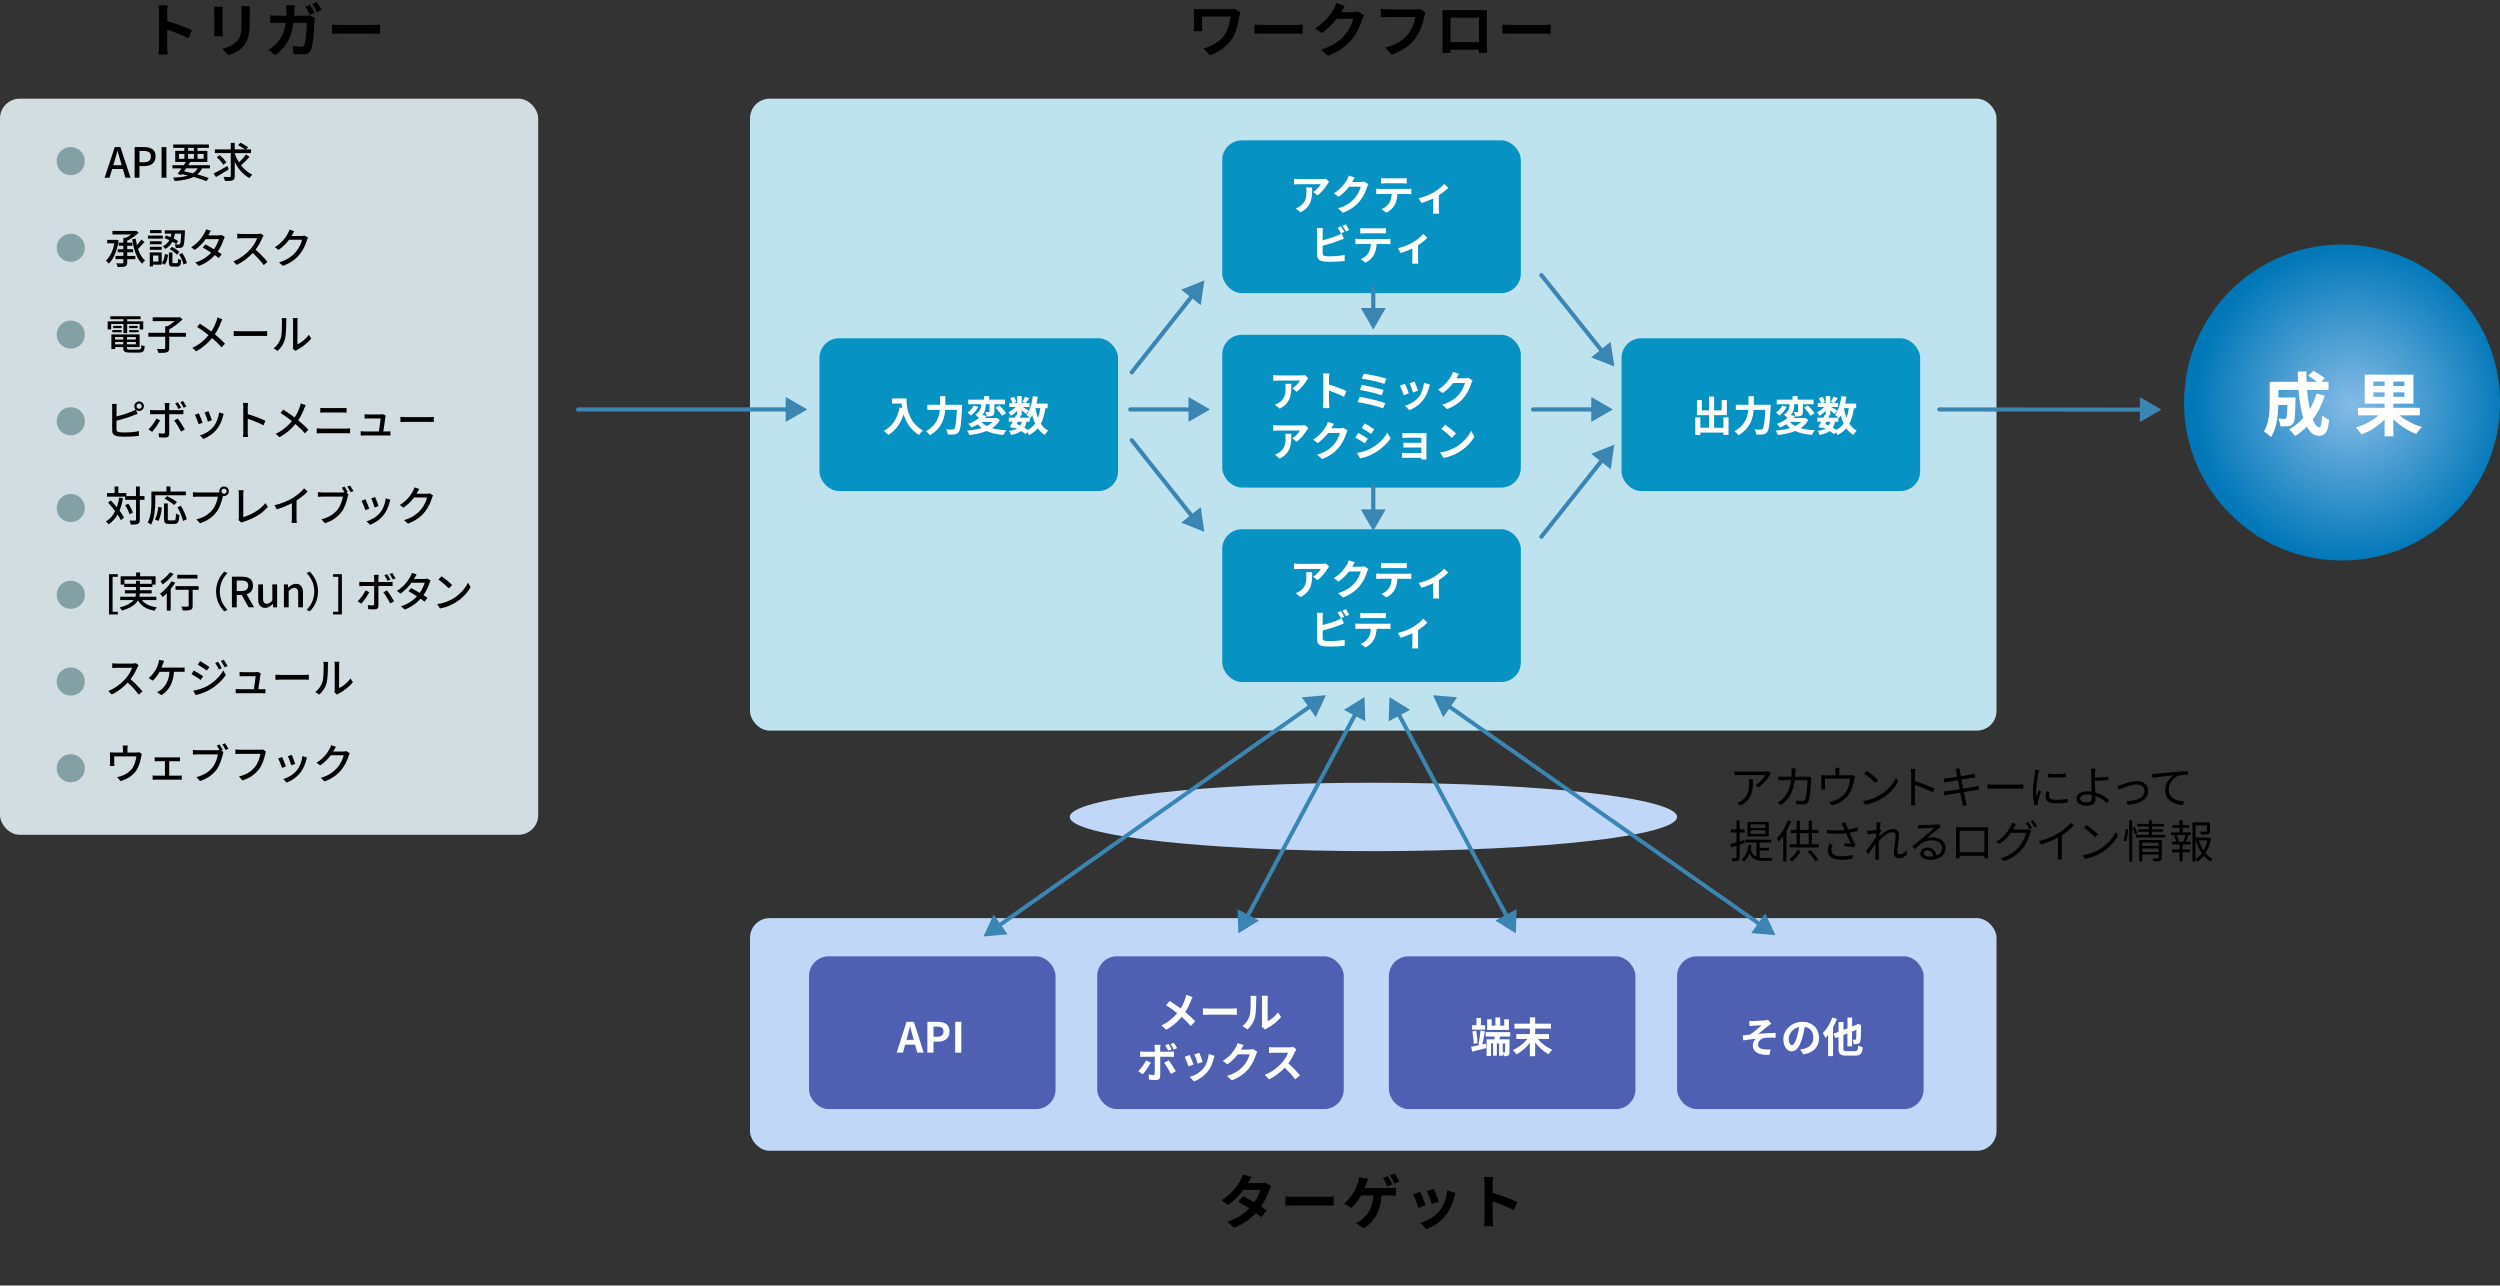 <?xml version="1.0" encoding="UTF-8"?>
<svg id="_レイヤー_2" data-name="レイヤー_2" xmlns="http://www.w3.org/2000/svg" width="720" height="370.23" xmlns:xlink="http://www.w3.org/1999/xlink" viewBox="0 0 720 370.23">
  <rect x="0" y="0" width="720" height="370.23" fill="#333333" stroke="none"/>
  <defs>
    <style>
      .cls-1 {
        stroke-width: 1.2px;
      }

      .cls-1, .cls-2 {
        fill: none;
        stroke: #3b85b2;
        stroke-linecap: round;
        stroke-linejoin: round;
      }

      .cls-3 {
        fill: url(#_名称未設定グラデーション_547);
      }

      .cls-4 {
        fill: #fff;
      }

      .cls-5 {
        fill: #bfe2ef;
      }

      .cls-6 {
        fill: #4f60b2;
      }

      .cls-7 {
        fill: #3b85b2;
      }

      .cls-8 {
        fill: #83a0a5;
      }

      .cls-9 {
        fill: #0693c4;
      }

      .cls-2 {
        stroke-width: 1.17px;
      }

      .cls-10 {
        fill: #c1d7f7;
      }

      .cls-11 {
        fill: #d1dde0;
      }
    </style>
    <radialGradient id="_名称未設定グラデーション_547" data-name="名称未設定グラデーション 547" cx="674.72" cy="115.5" fx="674.72" fy="115.5" r="45.69" gradientTransform="translate(2.58 .9)" gradientUnits="userSpaceOnUse">
      <stop offset="0" stop-color="#84bbe6"/>
      <stop offset="1" stop-color="#0077b8"/>
    </radialGradient>
  </defs>
  <g id="_レイヤー_1-2" data-name="レイヤー_1">
    <g>
      <ellipse class="cls-10" cx="395.55" cy="235.28" rx="87.45" ry="9.85"/>
      <circle class="cls-3" cx="674.5" cy="115.92" r="45.5"/>
      <rect class="cls-11" y="28.42" width="155" height="212" rx="5.67" ry="5.67"/>
      <rect class="cls-5" x="216" y="28.42" width="359" height="182" rx="5.67" ry="5.67"/>
      <rect class="cls-9" x="352" y="96.42" width="86" height="44" rx="5.67" ry="5.67"/>
      <rect class="cls-9" x="352" y="40.42" width="86" height="44" rx="5.67" ry="5.67"/>
      <rect class="cls-9" x="352" y="152.42" width="86" height="44" rx="5.67" ry="5.67"/>
      <rect class="cls-9" x="236" y="97.42" width="86" height="44" rx="5.67" ry="5.67"/>
      <rect class="cls-9" x="467" y="97.42" width="86" height="44" rx="5.67" ry="5.67"/>
      <rect class="cls-10" x="216" y="264.42" width="359" height="67" rx="5.67" ry="5.67"/>
      <rect class="cls-6" x="233" y="275.42" width="71" height="44" rx="5.67" ry="5.67"/>
      <rect class="cls-6" x="316" y="275.42" width="71" height="44" rx="5.67" ry="5.67"/>
      <rect class="cls-6" x="400" y="275.42" width="71" height="44" rx="5.67" ry="5.67"/>
      <rect class="cls-6" x="483" y="275.42" width="71" height="44" rx="5.67" ry="5.67"/>
      <g>
        <path class="cls-4" d="M261.07,114.75c0,2.27.32,6.64,4.74,9.25-.31.25-.9.88-1.15,1.25-2.48-1.5-3.75-3.77-4.41-5.91-.9,2.69-2.34,4.68-4.43,5.92-.26-.3-.94-.89-1.31-1.16,2.49-1.26,3.92-3.57,4.58-6.73l.73.13c-.08-.46-.13-.89-.17-1.29h-2.73v-1.45h4.15Z"/>
        <path class="cls-4" d="M277.13,116.57s-.01.49-.04.68c-.24,4.77-.48,6.57-1.01,7.2-.36.47-.71.6-1.22.67-.44.06-1.19.06-1.92.02-.02-.43-.22-1.07-.49-1.47.76.06,1.46.06,1.78.06.25,0,.4-.04.56-.19.36-.37.6-1.94.79-5.5h-3.36c-.19,2.48-1.03,5.4-4.4,7.3-.23-.36-.77-.9-1.12-1.16,2.97-1.62,3.78-4.04,3.98-6.14h-3.61v-1.46h3.67v-2.47h1.52v2.47h4.86Z"/>
        <path class="cls-4" d="M287.96,120.97c-.54.96-1.31,1.73-2.24,2.33,1.15.35,2.53.55,4.1.62-.3.34-.65.95-.83,1.34-1.94-.16-3.55-.52-4.86-1.14-1.46.61-3.17.97-4.94,1.17-.11-.36-.42-.97-.67-1.28,1.54-.12,2.97-.35,4.21-.74-.41-.31-.78-.67-1.12-1.07-.54.34-1.15.65-1.85.92-.18-.34-.6-.84-.9-1.05,1.35-.46,2.36-1.06,3.06-1.7-.22-.3-.71-.74-1.02-.96,1.46-.86,1.66-2.06,1.67-2.99h-3.72v-1.31h4.56v-1.03h1.46v1.03h4.59v1.31h-3.08v2.16c0,.6-.1.95-.5,1.15-.42.19-.97.2-1.69.2-.05-.37-.23-.9-.4-1.25.42.01.89.01,1.02.01.14,0,.18-.04.18-.16v-2.12h-1.09c0,.96-.13,2.15-1,3.14l1.26.25c-.14.19-.29.38-.44.58h3.06l.25-.05.92.62ZM281.73,117.18c-.49.94-1.28,1.89-2.11,2.48-.26-.26-.72-.65-.98-.83.74-.48,1.45-1.3,1.76-2.02l1.33.36ZM282.67,121.52c.41.47.91.85,1.54,1.17.64-.32,1.19-.71,1.63-1.17h-3.17ZM287.83,116.77c.68.67,1.52,1.61,1.91,2.24l-1.19.73c-.34-.65-1.15-1.63-1.82-2.34l1.1-.64Z"/>
        <path class="cls-4" d="M301.07,117.55c-.25,1.77-.66,3.26-1.31,4.47.55.85,1.25,1.54,2.12,1.99-.32.29-.77.84-.98,1.24-.82-.49-1.48-1.13-2.02-1.91-.66.79-1.49,1.44-2.53,1.97-.08-.2-.26-.53-.46-.82l-.54.55c-.32-.28-.76-.59-1.25-.9-.71.53-1.67.88-2.95,1.14-.08-.41-.34-.89-.56-1.19.96-.12,1.71-.32,2.28-.64-.22-.12-.44-.23-.67-.32l-.13.23-1.25-.38c.26-.42.56-.96.86-1.54h-1.14v-1.15h1.74c.14-.3.29-.59.41-.85l.26.06v-1.15c-.55.55-1.2,1.06-1.8,1.39-.16-.31-.46-.78-.72-1.03.73-.3,1.54-.88,2.11-1.5h-1.87v-1.13h.91c-.11-.41-.37-.96-.62-1.39l1.03-.43c.31.46.62,1.07.72,1.49l-.77.34h1.01v-2.01h1.31v2.01h.95l-.79-.35c.28-.43.61-1.07.8-1.52l1.2.48c-.37.52-.74,1.02-1.03,1.39h1.14v1.13h-1.97c.58.32,1.43.83,1.69,1.01l-.76.98c-.26-.25-.77-.67-1.24-1.04v1.45h-.77l.52.11-.29.58h2.85c-.28-.28-.71-.65-.97-.83,1.02-1.22,1.6-3.26,1.88-5.4l1.44.19c-.1.67-.23,1.33-.38,1.97h3.19v1.32h-.67ZM292.79,122.09c.36.14.71.29,1.06.46.19-.3.35-.66.46-1.09h-1.16l-.35.64ZM295.65,121.45c-.13.67-.34,1.24-.64,1.7.37.22.72.43,1,.64.89-.47,1.58-1.07,2.11-1.81-.34-.71-.6-1.5-.82-2.36-.17.31-.36.6-.55.86-.05-.05-.1-.11-.17-.18v1.15h-.94ZM298.21,117.55c.17,1.01.41,1.95.73,2.82.3-.82.52-1.76.65-2.82h-1.38Z"/>
      </g>
      <g>
        <line class="cls-1" x1="166.5" y1="117.92" x2="227.33" y2="117.92"/>
        <polygon class="cls-7" points="226.28 121.51 232.5 117.92 226.28 114.33 226.28 121.51"/>
      </g>
      <g>
        <path d="M54.29,11.05c-1.75-.92-4.3-1.9-6.14-2.53v4.81c0,.49.09,1.68.15,2.36h-2.65c.1-.66.17-1.68.17-2.36V3.57c0-.61-.05-1.46-.17-2.06h2.65c-.07.59-.15,1.34-.15,2.06v2.5c2.28.66,5.54,1.87,7.11,2.63l-.97,2.35Z"/>
        <path d="M64.15,1.92c-.03.37-.05.75-.05,1.29v5.75c0,.42.02,1.09.05,1.48h-2.52c.02-.32.08-.99.08-1.5V3.21c0-.32-.02-.92-.07-1.29h2.5ZM71.99,1.77c-.03.48-.07,1.02-.07,1.7v3.37c0,3.65-.71,5.22-1.97,6.61-1.12,1.24-2.89,2.07-4.13,2.46l-1.79-1.87c1.7-.39,3.13-1.04,4.16-2.14,1.16-1.27,1.38-2.55,1.38-5.2v-3.23c0-.68-.03-1.22-.1-1.7h2.52Z"/>
        <path d="M87.92,4.54c.42,0,.87-.03,1.29-.12l1.46.73c-.05.27-.12.7-.12.88-.07,1.84-.27,6.6-1,8.33-.37.85-1.02,1.29-2.19,1.29-.97,0-1.99-.07-2.82-.14l-.25-2.26c.83.14,1.72.24,2.38.24.54,0,.78-.19.97-.61.49-1.07.71-4.47.71-6.31h-3.82c-.63,4.5-2.24,7.16-5.29,9.32l-1.97-1.6c.71-.39,1.55-.95,2.23-1.65,1.58-1.56,2.43-3.48,2.8-6.07h-2.24c-.58,0-1.51.02-2.24.08v-2.24c.71.08,1.6.12,2.24.12h2.43c.02-.48.03-.97.03-1.48,0-.37-.05-1.16-.12-1.56h2.5c-.05.41-.08,1.12-.1,1.53-.02.53-.03,1.02-.07,1.51h3.2ZM89.25,4.27c-.34-.7-.87-1.7-1.33-2.36l1.34-.54c.42.61,1.02,1.7,1.34,2.33l-1.36.58ZM91.27.58c.44.65,1.07,1.72,1.38,2.31l-1.36.59c-.34-.71-.9-1.7-1.36-2.35l1.34-.56Z"/>
        <path d="M95.6,7.09c.61.05,1.85.1,2.74.1h9.13c.78,0,1.55-.07,1.99-.1v2.67c-.41-.02-1.27-.08-1.99-.08h-9.13c-.97,0-2.11.03-2.74.08v-2.67Z"/>
      </g>
      <g>
        <path d="M35.38,48.67h-3.07l-.76,2.52h-1.42l2.93-8.83h1.61l2.93,8.83h-1.48l-.74-2.52ZM35.05,47.58l-.35-1.19c-.3-.96-.56-1.94-.84-2.94h-.05c-.25,1.01-.53,1.98-.82,2.94l-.36,1.19h2.41Z"/>
        <path d="M38.77,42.36h2.67c1.97,0,3.37.67,3.37,2.66s-1.4,2.82-3.32,2.82h-1.33v3.35h-1.39v-8.83ZM41.36,46.73c1.42,0,2.09-.54,2.09-1.7s-.73-1.55-2.13-1.55h-1.15v3.25h1.2Z"/>
        <path d="M46.53,42.36h1.39v8.83h-1.39v-8.83Z"/>
        <path d="M58.18,48.49c-.34.71-.78,1.28-1.33,1.75,1.26.33,2.4.7,3.26,1.02l-.66.91c-.97-.4-2.25-.83-3.71-1.22-1.34.67-3.13,1.01-5.47,1.19-.07-.32-.24-.73-.42-.97,1.75-.08,3.17-.26,4.29-.62-.56-.14-1.14-.26-1.73-.4l-.19.26-1.07-.35c.34-.43.74-.98,1.15-1.57h-2.65v-.91h3.27c.22-.32.43-.65.61-.95h-3.06v-3.19h2.61v-.86h-3.19v-.98h10.28v.98h-3.3v.86h2.85v3.19h-5.13l.18.05c-.18.29-.37.59-.58.9h6.27v.91h-2.31ZM51.54,45.73h1.57v-1.39h-1.57v1.39ZM53.61,48.49c-.2.29-.41.58-.6.85.85.17,1.71.36,2.54.56.59-.37,1.03-.83,1.38-1.42h-3.32ZM54.17,43.44h1.67v-.86h-1.67v.86ZM55.84,45.73v-1.39h-1.67v1.39h1.67ZM56.9,44.34v1.39h1.75v-1.39h-1.75Z"/>
        <path d="M65.87,48.8c-1.24.78-2.61,1.59-3.66,2.19l-.7-1.01c1.02-.5,2.55-1.37,3.99-2.19l.36,1.01ZM71.87,45.18c-.74.84-1.69,1.78-2.46,2.43.89,1.16,1.98,2.11,3.25,2.67-.25.24-.62.67-.8,1-1.83-.92-3.24-2.6-4.25-4.64v4.05c0,.71-.17,1.04-.6,1.23-.43.18-1.18.22-2.22.22-.06-.32-.24-.84-.4-1.18.77.02,1.54.02,1.77.01.22,0,.3-.07.3-.29v-6.58h-4.59v-1.08h4.59v-1.88h1.14v1.88h2.94c-.5-.38-1.32-.86-1.97-1.2l.67-.71c.72.35,1.7.9,2.21,1.3l-.55.61h1.4v1.08h-4.7v.13c.31.89.72,1.75,1.22,2.54.72-.67,1.55-1.57,2.05-2.3l.98.7ZM64.3,47.47c-.35-.62-1.15-1.55-1.86-2.2l.84-.59c.71.61,1.56,1.5,1.92,2.11l-.9.67Z"/>
      </g>
      <path class="cls-8" d="M16.33,46.4c0-.56.1-1.08.31-1.57.21-.49.5-.92.87-1.29.37-.37.8-.66,1.29-.87.49-.21,1.02-.32,1.58-.32s1.08.11,1.58.32c.49.21.92.5,1.29.87.37.37.66.8.87,1.29s.31,1.02.31,1.57-.1,1.08-.31,1.58c-.21.49-.5.92-.87,1.29-.37.37-.8.66-1.29.87-.49.21-1.02.32-1.58.32s-1.08-.11-1.58-.32c-.49-.21-.92-.5-1.29-.87-.37-.37-.66-.8-.87-1.29-.21-.49-.31-1.02-.31-1.58Z"/>
      <path class="cls-8" d="M16.33,71.38c0-.56.1-1.08.31-1.58.21-.49.5-.92.87-1.29.37-.37.8-.66,1.29-.87.49-.21,1.02-.32,1.58-.32s1.08.11,1.58.32c.49.21.92.5,1.29.87.37.37.66.8.87,1.29s.31,1.02.31,1.58-.1,1.08-.31,1.57c-.21.49-.5.92-.87,1.29-.37.37-.8.66-1.29.87-.49.21-1.02.32-1.58.32s-1.08-.11-1.58-.32c-.49-.21-.92-.5-1.29-.87-.37-.37-.66-.8-.87-1.29-.21-.49-.31-1.02-.31-1.57Z"/>
      <path class="cls-8" d="M16.33,96.36c0-.56.1-1.08.31-1.58.21-.49.5-.92.87-1.29.37-.37.8-.66,1.29-.87.49-.21,1.02-.31,1.58-.31s1.08.11,1.58.31c.49.21.92.5,1.29.87.37.37.66.8.87,1.29s.31,1.02.31,1.58-.1,1.08-.31,1.58-.5.92-.87,1.29c-.37.37-.8.66-1.29.87-.49.21-1.02.31-1.58.31s-1.08-.11-1.58-.31c-.49-.21-.92-.5-1.29-.87-.37-.37-.66-.8-.87-1.29-.21-.49-.31-1.02-.31-1.58Z"/>
      <path class="cls-8" d="M16.33,121.34c0-.56.1-1.08.31-1.58.21-.49.5-.92.87-1.29.37-.37.8-.66,1.29-.87.49-.21,1.02-.32,1.58-.32s1.08.11,1.58.32c.49.21.92.5,1.29.87.37.37.66.8.87,1.29s.31,1.02.31,1.58-.1,1.08-.31,1.57c-.21.49-.5.92-.87,1.29-.37.37-.8.66-1.29.87-.49.21-1.02.32-1.58.32s-1.08-.11-1.58-.32c-.49-.21-.92-.5-1.29-.87-.37-.37-.66-.8-.87-1.29-.21-.49-.31-1.02-.31-1.57Z"/>
      <path class="cls-8" d="M16.33,146.32c0-.56.1-1.08.31-1.58.21-.49.5-.92.87-1.29.37-.37.8-.66,1.29-.87.49-.21,1.02-.32,1.58-.32s1.08.11,1.58.32c.49.21.92.5,1.29.87.37.37.66.8.87,1.29s.31,1.02.31,1.58-.1,1.08-.31,1.57c-.21.49-.5.92-.87,1.29-.37.37-.8.66-1.29.87-.49.21-1.02.32-1.58.32s-1.08-.11-1.58-.32c-.49-.21-.92-.5-1.29-.87-.37-.37-.66-.8-.87-1.29-.21-.49-.31-1.02-.31-1.57Z"/>
      <path class="cls-8" d="M16.33,171.3c0-.56.1-1.08.31-1.58.21-.49.5-.92.87-1.29.37-.37.8-.66,1.29-.87.49-.21,1.02-.32,1.58-.32s1.08.11,1.58.32c.49.21.92.5,1.29.87.37.37.66.8.87,1.29.21.49.31,1.02.31,1.58s-.1,1.08-.31,1.57-.5.92-.87,1.29c-.37.37-.8.66-1.29.87-.49.21-1.02.31-1.58.31s-1.08-.1-1.58-.31c-.49-.21-.92-.5-1.29-.87-.37-.37-.66-.8-.87-1.29-.21-.49-.31-1.02-.31-1.57Z"/>
      <path class="cls-8" d="M16.33,196.28c0-.56.1-1.08.31-1.58.21-.49.5-.92.87-1.29.37-.37.8-.66,1.29-.87.49-.21,1.02-.31,1.58-.31s1.08.11,1.58.31c.49.21.92.5,1.29.87.37.37.66.8.87,1.29s.31,1.02.31,1.58-.1,1.08-.31,1.58-.5.92-.87,1.29c-.37.37-.8.66-1.29.87-.49.21-1.02.31-1.58.31s-1.08-.11-1.58-.31c-.49-.21-.92-.5-1.29-.87-.37-.37-.66-.8-.87-1.29-.21-.49-.31-1.02-.31-1.58Z"/>
      <path class="cls-8" d="M16.33,221.25c0-.56.1-1.08.31-1.58.21-.49.5-.92.87-1.29.37-.37.8-.66,1.29-.87.49-.21,1.02-.32,1.58-.32s1.08.11,1.58.32c.49.21.92.5,1.29.87.37.37.66.8.87,1.29.21.49.31,1.02.31,1.58s-.1,1.08-.31,1.58-.5.92-.87,1.29c-.37.37-.8.66-1.29.87-.49.21-1.02.31-1.58.31s-1.08-.1-1.58-.31c-.49-.21-.92-.5-1.29-.87-.37-.37-.66-.8-.87-1.29-.21-.49-.31-1.02-.31-1.58Z"/>
      <g>
        <path d="M34.16,69.29c-.43,3.01-1.49,5.37-2.84,6.63-.18-.25-.59-.68-.83-.84,1.15-1.02,2.03-2.81,2.45-4.99h-2.06v-1.01h2.4l.22-.05.67.25ZM36.64,73.7h2.34v.94h-2.34v.97c0,.64-.16.94-.6,1.1-.44.17-1.15.19-2.16.19-.06-.3-.25-.77-.41-1.07.76.04,1.54.04,1.76.02.22-.01.29-.07.29-.28v-.95h-2.25v-.94h2.25v-1.02h-1.62v-.9h1.62v-.97h-1.36v-.91h1.36v-1.38h.71c.54-.28,1.09-.62,1.55-.98h-5.4v-1.02h6.55l.25-.06.76.56c-.85.86-2.09,1.75-3.3,2.33v.55h1.49v.91h-1.49v.97h1.7v.9h-1.7v1.02ZM41.61,69.69c-.58.66-1.27,1.44-1.86,2.01.46,1.39,1.12,2.57,2.03,3.29-.26.2-.65.64-.83.96-1.62-1.44-2.42-4.03-2.87-7.04l1-.17c.1.65.22,1.28.36,1.89.47-.54.96-1.15,1.27-1.64l.9.7Z"/>
        <path d="M46.9,68.74h-4.28v-.89h4.28v.89ZM46.58,76.22h-2.51v.5h-.94v-4.03h3.44v3.53ZM46.57,70.34h-3.42v-.86h3.42v.86ZM43.15,71.08h3.42v.88h-3.42v-.88ZM46.53,67.14h-3.33v-.88h3.33v.88ZM44.07,73.59v1.73h1.56v-1.73h-1.56ZM46.6,75.72c.53-.59.77-1.61.89-2.58l.9.23c-.12,1.06-.36,2.18-.97,2.87l-.82-.52ZM47.85,67.81c.42.13.85.3,1.3.49.1-.32.17-.66.23-1h-1.92v-.96h5.8s0,.31-.01.44c-.12,2.77-.23,3.84-.54,4.2-.2.26-.42.36-.76.4-.28.04-.8.04-1.34.01-.01-.31-.12-.74-.29-1.02.49.05.94.05,1.12.05.18.01.29-.01.38-.13.16-.2.28-.97.36-2.99h-1.8c-.07.48-.18.96-.34,1.42.49.24.94.49,1.26.71l-.54.86c-.29-.22-.67-.44-1.09-.67-.43.82-1.09,1.55-2.12,2.08-.12-.25-.41-.62-.65-.8.92-.42,1.5-1.03,1.87-1.73-.48-.23-.98-.43-1.45-.59l.53-.77ZM50.91,75.81c.29,0,.34-.16.37-1.32.19.18.64.35.92.42-.11,1.49-.38,1.87-1.18,1.87h-1.18c-.97,0-1.2-.31-1.2-1.31v-2.77h1.02v2.76c0,.3.05.35.35.35h.89ZM49.54,71.09c.76.4,1.69,1.03,2.12,1.52l-.7.73c-.42-.49-1.32-1.16-2.07-1.61l.65-.65ZM52.49,72.9c.64.89,1.16,2.06,1.33,2.88l-.98.41c-.14-.8-.66-2.03-1.26-2.93l.91-.36Z"/>
        <path d="M64.74,68.26c-.11.2-.25.5-.34.74-.3,1-.89,2.27-1.7,3.44.44.29.85.55,1.15.77l-.84,1.1c-.29-.24-.68-.53-1.14-.84-1.07,1.21-2.53,2.33-4.57,3.11l-1.09-.96c2.11-.64,3.57-1.73,4.62-2.84-.89-.58-1.81-1.14-2.46-1.5l.79-.9c.67.35,1.6.88,2.47,1.4.66-.95,1.2-2.08,1.42-2.91h-3.81c-.79,1.09-1.87,2.24-3.15,3.12l-1.03-.78c2.09-1.28,3.27-3.02,3.84-4.09.16-.24.37-.73.46-1.08l1.37.43c-.23.36-.49.82-.61,1.06l-.14.26h2.91c.34,0,.67-.05.9-.13l.97.6Z"/>
        <path d="M75.92,67.86c-.08.12-.26.42-.35.62-.42.98-1.13,2.34-1.97,3.42,1.24,1.06,2.69,2.6,3.43,3.51l-1.07.94c-.78-1.08-1.98-2.4-3.17-3.5-1.28,1.37-2.89,2.65-4.62,3.44l-.97-1.01c1.94-.74,3.74-2.18,4.93-3.51.82-.91,1.62-2.23,1.91-3.17h-4.4c-.47,0-1.12.06-1.31.07v-1.36c.24.04.94.08,1.31.08h4.45c.44,0,.84-.05,1.04-.12l.78.58Z"/>
        <path d="M88.74,68.45c-.12.19-.25.49-.34.73-.32,1.15-1.03,2.76-2.11,4.08-1.1,1.35-2.55,2.46-4.8,3.32l-1.12-1c2.31-.7,3.74-1.76,4.81-3,.89-1.02,1.61-2.53,1.82-3.54h-3.74c-.77,1.03-1.79,2.09-3.05,2.93l-1.06-.78c2.09-1.25,3.2-2.91,3.77-3.97.14-.24.35-.73.44-1.08l1.39.46c-.24.36-.49.83-.62,1.07-.05.1-.11.2-.17.3h2.88c.34,0,.67-.04.9-.12l.98.6Z"/>
      </g>
      <g>
        <path d="M35.56,93.31h-3.54v1.58h-1v-2.35h4.53v-.61h-3.8v-.85h8.73v.85h-3.85v.61h4.62v2.35h-1.03v-1.58h-3.59v2.63h-1.08v-2.63ZM39.95,100.68c.6,0,.72-.2.79-1.32.23.17.65.32.95.36-.14,1.45-.47,1.82-1.68,1.82h-2.63c-1.48,0-1.88-.28-1.88-1.36v-.23h-2.35v.58h-1.07v-4.23h8.13v3.66h-3.65v.23c0,.42.14.49.89.49h2.49ZM32.35,95.05h2.69v.65h-2.69v-.65ZM35.02,93.85v.65h-2.43v-.65h2.43ZM33.15,97.08v.71h2.35v-.71h-2.35ZM35.5,99.17v-.68h-2.35v.68h2.35ZM39.12,97.08h-2.55v.71h2.55v-.71ZM39.12,99.17v-.68h-2.55v.68h2.55ZM39.65,93.85v.65h-2.46v-.65h2.46ZM37.19,95.05h2.76v.65h-2.76v-.65Z"/>
        <path d="M53.57,96.98h-4.83v3.27c0,.68-.17,1.01-.67,1.2-.49.17-1.3.2-2.41.19-.07-.32-.29-.83-.48-1.15.9.04,1.8.02,2.08.02.25-.01.32-.07.32-.28v-3.26h-4.85v-1.12h4.85v-1.91h.65c.73-.41,1.5-.95,2.11-1.46h-6.37v-1.09h7.54l.25-.07.84.64c-1.02,1.04-2.52,2.16-3.86,2.9v1h4.83v1.12Z"/>
        <path d="M64.05,91.92c-.14.24-.34.7-.44.96-.37,1.01-.96,2.28-1.72,3.41,1.06.88,2.09,1.81,2.91,2.7l-.97,1.07c-.86-1-1.75-1.85-2.75-2.7-1.09,1.33-2.54,2.7-4.59,3.8l-1.09-.97c2.04-.97,3.49-2.22,4.68-3.67-.88-.7-2.11-1.62-3.3-2.35l.8-.96c1,.64,2.31,1.55,3.27,2.27.7-1.04,1.15-2.09,1.49-3.07.1-.28.22-.71.26-.98l1.44.5Z"/>
        <path d="M67.32,95.33c.38.04,1.13.07,1.77.07h6.51c.59,0,1.06-.05,1.34-.07v1.47c-.26-.01-.8-.05-1.33-.05h-6.52c-.67,0-1.38.02-1.77.05v-1.47Z"/>
        <path d="M78.8,100.31c1.03-.73,1.71-1.81,2.06-2.92.35-1.07.35-3.41.35-4.79,0-.41-.02-.7-.1-.97h1.39c-.01.1-.06.54-.06.96,0,1.37-.05,3.92-.37,5.12-.36,1.32-1.12,2.49-2.14,3.36l-1.14-.77ZM84.32,100.41c.05-.2.08-.48.08-.76v-7.1c0-.49-.07-.89-.07-.96h1.39c-.01.07-.06.47-.06.96v6.63c1.04-.47,2.4-1.49,3.26-2.76l.72,1.03c-1.02,1.36-2.7,2.61-4.08,3.31-.2.1-.32.2-.46.3l-.79-.66Z"/>
      </g>
      <g>
        <path d="M33.56,119.94c1.42-.35,3.21-.91,4.38-1.4.38-.16.76-.34,1.14-.58-.24-.25-.4-.59-.4-.97,0-.76.62-1.38,1.38-1.38s1.39.62,1.39,1.38-.62,1.38-1.39,1.38c-.36,0-.68-.14-.94-.37l.5,1.16c-.4.16-.88.37-1.26.5-1.28.52-3.3,1.13-4.81,1.52v2.45c0,.58.25.72.82.84.36.06.92.08,1.5.08,1.26,0,3.14-.13,4.13-.4v1.38c-1.08.16-2.88.24-4.2.24-.74,0-1.46-.04-1.97-.12-.97-.18-1.52-.66-1.52-1.67v-6.57c0-.28-.02-.77-.08-1.08h1.4c-.05.31-.07.74-.07,1.08v2.52ZM40.82,116.99c0-.41-.34-.76-.76-.76s-.74.35-.74.76.34.74.74.74.76-.34.76-.74Z"/>
        <path d="M46.1,121.07c-.53,1.04-1.63,2.59-2.3,3.31l-1.03-.71c.79-.74,1.79-2.12,2.27-3.12l1.07.52ZM48.73,119.28v5.71c0,.65-.34,1.02-1.12,1.02-.58,0-1.28-.02-1.82-.08l-.11-1.19c.52.1,1.06.13,1.37.13s.44-.12.46-.44v-5.15h-3.2c-.37,0-.76.01-1.08.04v-1.26c.34.04.7.07,1.07.07h3.21v-1.12c0-.28-.05-.74-.1-.94h1.42c-.04.17-.1.67-.1.95v1.1h3.01c.31,0,.76-.02,1.07-.07v1.25c-.35-.02-.76-.02-1.06-.02h-3.02ZM51.17,120.54c.64.77,1.58,2.28,2.06,3.14l-1.1.62c-.49-.98-1.38-2.46-1.99-3.2l1.03-.56ZM51.38,117.78c-.24-.49-.6-1.15-.92-1.61l.78-.32c.3.43.7,1.12.94,1.58l-.79.35ZM52.89,117.42c-.25-.5-.61-1.14-.95-1.6l.77-.32c.31.44.74,1.15.96,1.58l-.78.34Z"/>
        <path d="M58.36,121.76l-1.14.42c-.2-.64-.83-2.27-1.09-2.73l1.13-.41c.28.55.88,2.07,1.1,2.72ZM64.43,119.19c-.11.3-.18.52-.23.72-.32,1.27-.84,2.54-1.68,3.61-1.1,1.41-2.59,2.37-3.95,2.9l-1-1.02c1.36-.38,2.94-1.29,3.93-2.53.83-1.03,1.43-2.59,1.6-4.1l1.32.42ZM61.01,121.02l-1.13.41c-.14-.56-.68-2.06-.96-2.64l1.13-.37c.22.5.8,2.08.96,2.6Z"/>
        <path d="M75.88,122.48c-1.27-.68-3.21-1.44-4.53-1.87v3.71c0,.37.04,1.1.1,1.54h-1.48c.06-.42.1-1.07.1-1.54v-6.93c0-.38-.04-.94-.11-1.34h1.48c-.04.4-.08.92-.08,1.34v1.87c1.58.48,3.87,1.33,5.07,1.92l-.54,1.31Z"/>
        <path d="M88.05,116.67c-.14.24-.34.7-.44.96-.37,1.01-.96,2.28-1.72,3.41,1.06.88,2.09,1.81,2.91,2.7l-.97,1.07c-.86-1-1.75-1.85-2.75-2.7-1.09,1.33-2.54,2.7-4.59,3.8l-1.09-.97c2.04-.97,3.49-2.22,4.68-3.67-.88-.7-2.11-1.62-3.3-2.35l.8-.96c1,.64,2.31,1.55,3.27,2.27.7-1.04,1.15-2.09,1.49-3.07.1-.28.22-.71.26-.98l1.44.5Z"/>
        <path d="M91.22,123.37c.43.04.91.07,1.35.07h7.05c.38,0,.82-.02,1.2-.07v1.45c-.4-.04-.86-.06-1.2-.06h-7.05c-.44,0-.94.02-1.35.06v-1.45ZM92.24,117.47c.4.04.88.06,1.27.06h5.06c.46,0,.92-.02,1.25-.06v1.37c-.34-.02-.84-.05-1.25-.05h-5.05c-.43,0-.9.02-1.28.05v-1.37Z"/>
        <path d="M111.4,124.27c.28,0,.77-.02,1.04-.05v1.22c-.23-.01-.73-.02-1.02-.02h-6.46c-.4,0-.67.01-1.08.02v-1.24c.31.04.7.06,1.08.06h4.15c.17-1.02.48-3.08.52-3.75h-3.56c-.36,0-.74.02-1.07.04v-1.25c.3.04.76.06,1.06.06h3.41c.22,0,.6-.04.72-.1l.91.44c-.04.13-.07.31-.1.43-.1.77-.43,3.01-.6,4.13h1.01Z"/>
        <path d="M115.32,120.07c.38.04,1.13.07,1.77.07h6.51c.59,0,1.06-.05,1.34-.07v1.47c-.26-.01-.8-.05-1.33-.05h-6.52c-.67,0-1.38.02-1.77.05v-1.47Z"/>
      </g>
      <g>
        <path d="M35.42,143.45c-.23,1.36-.55,2.55-1,3.61.54.73,1,1.43,1.28,2l-.9.76c-.22-.47-.54-1.03-.94-1.62-.65,1.15-1.5,2.09-2.59,2.82-.14-.22-.53-.66-.76-.86,1.18-.71,2.04-1.69,2.66-2.93-.65-.88-1.37-1.75-2.05-2.49l.78-.64c.58.6,1.18,1.29,1.75,1.99.29-.84.5-1.76.66-2.78l1.09.14ZM41.62,143.94h-1.35v5.72c0,.68-.16,1.01-.54,1.21-.41.18-1.06.23-2.06.23-.05-.32-.2-.85-.36-1.19.72.02,1.37.02,1.57.01.2,0,.29-.06.29-.26v-5.72h-3.14v-.9h-5.21v-1.03h2.18v-1.9h1.08v1.9h2.31v.85h2.77v-2.76h1.1v2.76h1.35v1.08ZM37.3,148.12c-.18-.7-.71-1.81-1.26-2.63l.91-.43c.56.79,1.13,1.86,1.31,2.58l-.96.48Z"/>
        <path d="M44.71,144.61c0,1.87-.18,4.65-1.22,6.49-.2-.18-.7-.52-.95-.64.97-1.7,1.06-4.14,1.06-5.85v-3.05h4.32v-1.46h1.16v1.46h4.45v1.08h-8.82v1.97ZM44.61,149.58c.56-.92.85-2.34.97-3.62l1.02.23c-.14,1.31-.42,2.89-1,3.84l-1-.44ZM50.14,149.88c.43,0,.49-.3.55-1.99.23.18.7.37.98.46-.11,1.99-.4,2.54-1.45,2.54h-1.56c-1.13,0-1.42-.36-1.42-1.5v-4.4h1.09v4.4c0,.42.08.49.49.49h1.31ZM50.15,145.45c-.58-.54-1.8-1.34-2.77-1.85l.76-.73c.95.46,2.18,1.2,2.82,1.75l-.8.83ZM52.08,145.67c.77,1.22,1.5,2.82,1.69,3.9l-1.09.46c-.17-1.06-.84-2.7-1.58-3.96l.98-.4Z"/>
        <path d="M62.68,141.82c.14,0,.32,0,.5-.02-.02-.11-.04-.22-.04-.32,0-.76.62-1.38,1.38-1.38s1.39.62,1.39,1.38-.62,1.38-1.39,1.38c-.11,0-.22-.01-.31-.04l-.06.23c-.26,1.22-.83,3.12-1.8,4.4-1.09,1.42-2.59,2.57-4.76,3.25l-1.03-1.13c2.35-.58,3.71-1.61,4.69-2.85.83-1.06,1.34-2.59,1.5-3.68h-5.89c-.52,0-1,.02-1.3.04v-1.33c.34.05.9.08,1.3.08h5.82ZM65.28,141.47c0-.41-.34-.74-.76-.74s-.74.34-.74.74.34.74.74.74.76-.32.76-.74Z"/>
        <path d="M68.66,149.75c.12-.24.13-.42.13-.67v-6.7c0-.38-.05-.94-.11-1.21h1.49c-.06.37-.11.8-.11,1.2v6.56c2.16-.58,4.88-2.13,6.39-4.03l.68,1.06c-1.6,1.96-4.08,3.41-6.99,4.31-.14.04-.37.11-.6.25l-.89-.76Z"/>
        <path d="M85.4,149.19c0,.49.02,1.15.08,1.42h-1.49c.04-.26.07-.92.07-1.42v-4.27c-1.26.67-2.85,1.34-4.34,1.76l-.68-1.16c2.05-.47,4.08-1.36,5.41-2.18,1.21-.76,2.46-1.82,3.13-2.69l1.02.92c-.86.86-1.99,1.8-3.2,2.58v5.04Z"/>
        <path d="M99.71,141.91l.66.43c-.1.19-.16.46-.22.7-.26,1.22-.82,3.12-1.8,4.4-1.08,1.42-2.59,2.57-4.76,3.25l-1.03-1.13c2.35-.58,3.71-1.61,4.69-2.85.83-1.06,1.34-2.59,1.5-3.68h-5.89c-.52,0-1,.02-1.3.04v-1.33c.34.05.9.08,1.3.08h5.82c.14,0,.34,0,.53-.02-.23-.44-.54-.95-.79-1.32l.8-.34c.3.43.71,1.14.95,1.58l-.46.19ZM100.83,139.83c.29.42.73,1.14.97,1.58l-.82.36c-.26-.49-.65-1.19-.97-1.61l.82-.33Z"/>
        <path d="M106.36,146.51l-1.14.42c-.2-.64-.83-2.27-1.09-2.73l1.13-.41c.28.55.88,2.08,1.1,2.72ZM112.43,143.93c-.11.3-.18.52-.23.72-.32,1.27-.84,2.54-1.68,3.61-1.1,1.42-2.59,2.38-3.95,2.9l-1-1.02c1.36-.38,2.94-1.29,3.93-2.53.83-1.03,1.43-2.59,1.6-4.1l1.32.42ZM109.01,145.76l-1.13.41c-.14-.56-.68-2.06-.96-2.64l1.13-.37c.22.5.8,2.07.96,2.6Z"/>
        <path d="M124.74,142.68c-.12.19-.25.49-.34.73-.32,1.15-1.03,2.76-2.11,4.08-1.1,1.36-2.55,2.46-4.8,3.32l-1.12-1c2.31-.7,3.74-1.76,4.81-3,.89-1.02,1.61-2.53,1.82-3.54h-3.74c-.77,1.03-1.79,2.09-3.05,2.93l-1.06-.78c2.09-1.25,3.2-2.91,3.77-3.97.14-.24.35-.73.44-1.08l1.39.46c-.24.36-.49.83-.62,1.07-.05.1-.11.2-.17.3h2.88c.34,0,.67-.04.9-.12l.98.6Z"/>
      </g>
      <g>
        <path d="M31.39,165.36h2.53v.76h-1.5v10.07h1.5v.77h-2.53v-11.6Z"/>
        <path d="M40.88,172.82c.84,1.14,2.29,1.82,4.31,2.09-.24.22-.52.67-.67.97-2.34-.4-3.86-1.33-4.79-2.99-.65,1.15-1.97,2.19-4.61,2.95-.12-.23-.44-.66-.68-.89,2.21-.56,3.39-1.32,4.03-2.13h-3.86v-.97h4.38c.1-.32.16-.64.18-.96h-3.2v-.92h3.21v-.91h-3.41v-.7h-1.02v-2.4h4.45v-1.1h1.15v1.1h4.46v2.4h-.92v.7h-3.59v.91h3.39v.92h-3.41c-.02.32-.07.65-.14.96h4.89v.97h-4.16ZM39.17,168.13v-.85h1.13v.85h3.37v-1.19h-7.83v1.19h3.33Z"/>
        <path d="M50.47,167.8c-.37.61-.82,1.24-1.31,1.83v6.25h-1.12v-5.01c-.4.4-.8.77-1.19,1.08-.14-.24-.54-.73-.77-.95,1.22-.88,2.52-2.24,3.32-3.6l1.06.4ZM50.01,165.28c-.82,1.07-2.06,2.25-3.17,3.03-.13-.25-.43-.68-.64-.9,1-.65,2.15-1.71,2.73-2.58l1.07.44ZM57.21,169.88h-1.73v4.62c0,.64-.14.96-.6,1.14-.44.17-1.15.18-2.27.18-.05-.32-.2-.79-.36-1.12.77.02,1.57.02,1.79.01.23,0,.3-.06.3-.23v-4.61h-3.79v-1.07h6.66v1.07ZM56.87,166.61h-5.82v-1.07h5.82v1.07Z"/>
        <path d="M62.23,170.35c0-2.43,1.01-4.35,2.37-5.73l.91.43c-1.31,1.37-2.21,3.09-2.21,5.3s.9,3.93,2.21,5.3l-.91.43c-1.37-1.38-2.37-3.3-2.37-5.73Z"/>
        <path d="M71.61,174.91l-2-3.56h-1.43v3.56h-1.39v-8.83h2.89c1.82,0,3.19.65,3.19,2.55,0,1.37-.73,2.18-1.85,2.53l2.16,3.74h-1.57ZM68.18,170.23h1.33c1.28,0,1.98-.53,1.98-1.59s-.7-1.44-1.98-1.44h-1.33v3.03Z"/>
        <path d="M74.37,172.46v-4.15h1.38v3.98c0,1.14.32,1.58,1.1,1.58.61,0,1.03-.29,1.58-.98v-4.58h1.38v6.6h-1.13l-.11-1h-.04c-.6.7-1.25,1.15-2.16,1.15-1.4,0-2.02-.92-2.02-2.6Z"/>
        <path d="M81.77,168.31h1.13l.11.91h.04c.61-.59,1.28-1.08,2.18-1.08,1.4,0,2.03.94,2.03,2.62v4.15h-1.38v-3.98c0-1.14-.34-1.6-1.12-1.6-.61,0-1.03.31-1.62.9v4.68h-1.37v-6.6Z"/>
        <path d="M91.59,170.35c0,2.43-1.01,4.35-2.37,5.73l-.91-.43c1.31-1.37,2.21-3.09,2.21-5.3s-.9-3.93-2.21-5.3l.91-.43c1.37,1.38,2.37,3.3,2.37,5.73Z"/>
        <path d="M95.92,176.19h1.5v-10.07h-1.5v-.76h2.54v11.6h-2.54v-.77Z"/>
        <path d="M106.35,170.56c-.53,1.04-1.63,2.59-2.3,3.31l-1.03-.71c.79-.74,1.79-2.12,2.27-3.12l1.07.52ZM108.98,168.77v5.71c0,.65-.34,1.02-1.12,1.02-.58,0-1.28-.02-1.82-.08l-.11-1.19c.52.1,1.06.13,1.37.13s.44-.12.46-.44v-5.15h-3.2c-.37,0-.76.01-1.08.04v-1.26c.34.04.7.07,1.07.07h3.21v-1.12c0-.28-.05-.74-.1-.94h1.42c-.04.17-.1.67-.1.95v1.1h3.01c.31,0,.76-.02,1.07-.07v1.25c-.35-.02-.76-.02-1.06-.02h-3.02ZM111.43,170.03c.64.77,1.58,2.28,2.06,3.14l-1.1.62c-.49-.98-1.38-2.46-1.99-3.2l1.03-.56ZM111.63,167.27c-.24-.49-.6-1.15-.92-1.61l.78-.32c.3.43.7,1.12.94,1.58l-.79.35ZM113.14,166.91c-.25-.5-.61-1.14-.95-1.59l.77-.32c.31.44.74,1.15.96,1.58l-.78.33Z"/>
        <path d="M124,167.23c-.11.2-.25.5-.34.74-.3,1-.89,2.27-1.7,3.44.44.29.85.55,1.15.77l-.84,1.1c-.29-.24-.68-.53-1.14-.84-1.07,1.21-2.53,2.33-4.57,3.11l-1.09-.96c2.11-.64,3.57-1.73,4.62-2.84-.89-.58-1.81-1.14-2.46-1.5l.79-.9c.67.35,1.6.88,2.47,1.4.66-.95,1.2-2.08,1.42-2.92h-3.81c-.79,1.09-1.87,2.24-3.15,3.12l-1.03-.78c2.09-1.28,3.27-3.02,3.84-4.09.16-.24.37-.73.46-1.08l1.37.43c-.23.36-.49.82-.61,1.06l-.14.26h2.91c.34,0,.67-.05.9-.13l.97.6Z"/>
        <path d="M130.63,172.32c1.93-1.19,3.43-2.99,4.16-4.52l.73,1.31c-.86,1.55-2.34,3.19-4.21,4.34-1.21.74-2.73,1.45-4.59,1.79l-.8-1.24c2-.3,3.56-.97,4.71-1.68ZM130.22,168.48l-.95.97c-.62-.64-2.11-1.93-3-2.54l.88-.94c.85.56,2.4,1.81,3.07,2.51Z"/>
      </g>
      <g>
        <path d="M39.92,191.58c-.08.12-.26.42-.35.62-.42.98-1.13,2.34-1.97,3.42,1.24,1.05,2.69,2.6,3.43,3.51l-1.07.94c-.78-1.08-1.98-2.4-3.17-3.5-1.28,1.37-2.89,2.65-4.62,3.44l-.97-1.01c1.94-.74,3.74-2.18,4.93-3.51.82-.91,1.62-2.23,1.91-3.17h-4.4c-.47,0-1.12.06-1.31.07v-1.36c.24.04.94.08,1.31.08h4.45c.44,0,.84-.05,1.04-.12l.78.58Z"/>
        <path d="M51.98,192.29c.3,0,.82-.01,1.18-.07v1.29c-.41-.02-.9-.04-1.18-.04h-1.87c-.22,3.32-1.51,5.4-3.62,6.73l-1.27-.86c.37-.16.77-.38,1.04-.6,1.21-.92,2.37-2.46,2.55-5.27h-2.84c-.49.89-1.26,1.96-1.97,2.55l-1.19-.72c.85-.64,1.68-1.8,2.11-2.53.32-.59.54-1.2.68-1.67.1-.31.18-.71.2-1.07l1.46.29c-.12.28-.25.65-.35.9-.11.3-.24.67-.4,1.05h5.44Z"/>
        <path d="M58.5,194.75l-.7,1.07c-.62-.46-1.91-1.27-2.66-1.68l.68-1.03c.74.41,2.11,1.25,2.67,1.64ZM59.71,197.57c2-1.14,3.63-2.75,4.59-4.45l.73,1.27c-1.08,1.63-2.75,3.17-4.69,4.29-1.21.71-2.89,1.28-3.98,1.49l-.71-1.24c1.33-.23,2.79-.67,4.05-1.37ZM60.31,192.1l-.72,1.03c-.61-.44-1.89-1.28-2.63-1.7l.68-1.03c.74.41,2.09,1.29,2.66,1.7ZM63.9,192.45l-.84.37c-.32-.68-.66-1.31-1.08-1.88l.82-.35c.31.47.83,1.31,1.1,1.86ZM65.55,191.83l-.84.37c-.34-.68-.71-1.28-1.13-1.85l.83-.35c.34.44.84,1.27,1.14,1.82Z"/>
        <path d="M75.4,198.5c.28,0,.77-.02,1.04-.05v1.22c-.23-.01-.73-.02-1.02-.02h-6.46c-.4,0-.67.01-1.08.02v-1.24c.31.04.7.06,1.08.06h4.15c.17-1.02.48-3.08.52-3.75h-3.56c-.36,0-.74.02-1.07.04v-1.25c.3.04.76.06,1.06.06h3.41c.22,0,.6-.04.72-.1l.91.44c-.04.13-.07.31-.1.43-.1.77-.43,3.01-.6,4.13h1.01Z"/>
        <path d="M79.32,194.31c.38.04,1.13.07,1.77.07h6.51c.59,0,1.06-.05,1.34-.07v1.47c-.26-.01-.8-.05-1.33-.05h-6.52c-.67,0-1.38.02-1.77.05v-1.47Z"/>
        <path d="M90.8,199.28c1.03-.73,1.71-1.81,2.06-2.91.35-1.07.35-3.41.35-4.79,0-.41-.02-.7-.1-.97h1.39c-.01.1-.06.54-.06.96,0,1.37-.05,3.92-.37,5.12-.36,1.32-1.12,2.49-2.14,3.36l-1.14-.77ZM96.32,199.39c.05-.2.08-.48.08-.76v-7.1c0-.49-.07-.89-.07-.96h1.39c-.01.07-.06.47-.06.96v6.63c1.04-.47,2.4-1.49,3.26-2.76l.72,1.03c-1.02,1.35-2.7,2.61-4.08,3.31-.2.1-.32.2-.46.3l-.79-.66Z"/>
      </g>
      <g>
        <path d="M40.86,217.13c-.08.2-.17.59-.2.82-.18,1.04-.52,2.4-1.15,3.51-.92,1.67-2.65,2.9-4.81,3.49l-.98-1.14c.46-.07,1.01-.23,1.44-.4,1.1-.37,2.3-1.19,3.02-2.25.62-.96.97-2.27,1.1-3.31h-6.38v1.97c0,.24.01.59.05.79h-1.31c.02-.25.05-.6.05-.86v-2.1c0-.26-.01-.7-.05-.97.37.04.72.06,1.16.06h2.61v-1.03c0-.29-.01-.56-.08-1h1.45c-.05.43-.07.71-.07,1v1.03h2.42c.48,0,.72-.06.9-.12l.83.52Z"/>
        <path d="M51.5,223.4c.31,0,.61-.04.85-.07v1.25c-.25-.02-.65-.04-.85-.04h-6.63c-.28,0-.6.01-.91.04v-1.25c.3.04.64.07.91.07h2.63v-4.17h-2.05c-.23,0-.64.01-.89.04v-1.2c.26.04.66.06.88.06h5.5c.3,0,.62-.02.89-.06v1.2c-.28-.02-.61-.04-.89-.04h-2.21v4.17h2.77Z"/>
        <path d="M63.71,216.15l.66.43c-.1.19-.16.46-.22.7-.26,1.22-.82,3.12-1.8,4.4-1.08,1.42-2.59,2.57-4.76,3.25l-1.03-1.13c2.35-.58,3.71-1.61,4.69-2.85.83-1.06,1.34-2.59,1.5-3.68h-5.89c-.52,0-1,.02-1.3.04v-1.33c.34.05.9.08,1.3.08h5.82c.14,0,.34,0,.53-.02-.23-.44-.54-.95-.79-1.32l.8-.34c.3.43.71,1.14.95,1.58l-.46.19ZM64.83,214.06c.29.42.73,1.14.97,1.58l-.82.36c-.26-.49-.65-1.19-.97-1.61l.82-.33Z"/>
        <path d="M76.61,216.42c-.1.19-.16.46-.22.7-.26,1.22-.82,3.13-1.79,4.4-1.09,1.42-2.59,2.57-4.77,3.25l-1.02-1.13c2.34-.58,3.69-1.59,4.68-2.85.83-1.04,1.34-2.58,1.5-3.68h-5.89c-.52,0-1,.02-1.3.05v-1.34c.34.05.9.1,1.3.1h5.82c.2,0,.5-.01.77-.08l.92.6Z"/>
        <path d="M82.36,220.74l-1.14.42c-.2-.64-.83-2.27-1.09-2.73l1.13-.41c.28.55.88,2.08,1.1,2.72ZM88.43,218.16c-.11.3-.18.52-.23.72-.32,1.27-.84,2.54-1.68,3.61-1.1,1.42-2.59,2.38-3.95,2.9l-1-1.02c1.36-.38,2.94-1.29,3.93-2.53.83-1.03,1.43-2.59,1.6-4.1l1.32.42ZM85.01,220l-1.13.41c-.14-.56-.68-2.06-.96-2.64l1.13-.37c.22.5.8,2.07.96,2.6Z"/>
        <path d="M100.74,216.92c-.12.19-.25.49-.34.73-.32,1.15-1.03,2.76-2.11,4.08-1.1,1.36-2.55,2.46-4.8,3.32l-1.12-1c2.31-.7,3.74-1.76,4.81-3,.89-1.02,1.61-2.53,1.82-3.54h-3.74c-.77,1.03-1.79,2.09-3.05,2.93l-1.06-.78c2.09-1.25,3.2-2.91,3.77-3.97.14-.24.35-.73.44-1.08l1.39.46c-.24.36-.49.83-.62,1.07-.05.1-.11.2-.17.3h2.88c.34,0,.67-.04.9-.12l.98.6Z"/>
      </g>
      <g>
        <path d="M357.23,3.57c-.1.25-.25.9-.31,1.14-.31,1.79-.7,4.25-2.02,6.31-1.41,2.23-3.72,3.93-6.44,4.88l-1.9-1.94c2.29-.56,4.91-1.97,6.26-4.1.85-1.38,1.38-3.26,1.55-5.1h-8.16v2.84c0,.25,0,.85.07,1.39h-2.5c.05-.53.08-.95.08-1.39v-3.59c0-.46-.03-.97-.08-1.43.54.03,1.29.07,2.07.07h8.12c.58,0,1.17-.03,1.61-.12l1.65,1.04Z"/>
        <path d="M361.31,7.09c.61.05,1.85.1,2.74.1h9.13c.78,0,1.55-.07,1.99-.1v2.67c-.41-.02-1.28-.08-1.99-.08h-9.13c-.97,0-2.11.03-2.74.08v-2.67Z"/>
        <path d="M392.88,4.39c-.19.32-.42.8-.56,1.22-.46,1.51-1.43,3.77-2.96,5.68-1.62,1.97-3.67,3.52-6.87,4.79l-2.01-1.8c3.48-1.04,5.37-2.52,6.85-4.2,1.16-1.33,2.14-3.37,2.41-4.64h-4.78c-1.14,1.48-2.62,2.97-4.28,4.11l-1.9-1.41c2.97-1.82,4.45-4.01,5.3-5.47.25-.43.61-1.21.76-1.79l2.48.82c-.41.6-.83,1.36-1.04,1.73l-.05.08h3.42c.53,0,1.09-.08,1.48-.2l1.73,1.07Z"/>
        <path d="M410.55,3.64c-.15.34-.29.82-.37,1.19-.39,1.67-1.14,4.3-2.55,6.19-1.55,2.04-3.81,3.72-6.83,4.69l-1.85-2.04c3.37-.78,5.29-2.26,6.66-3.98,1.12-1.41,1.77-3.35,1.99-4.79h-7.92c-.76,0-1.58.03-2.02.07v-2.4c.51.05,1.48.14,2.04.14h7.85c.34,0,.88-.02,1.34-.14l1.67,1.07Z"/>
        <path d="M428.23,12.89c0,.66.03,2.29.03,2.36h-2.35l.02-.93h-8.19l.02.93h-2.35c.02-.08.05-1.56.05-2.38V4.56c0-.48,0-1.17-.03-1.65.7.02,1.34.03,1.8.03h9.35c.42,0,1.07,0,1.68-.03-.03.51-.03,1.14-.03,1.65v8.33ZM417.75,5.1v7.05h8.21v-7.05h-8.21Z"/>
        <path d="M432.71,7.09c.61.05,1.85.1,2.74.1h9.13c.78,0,1.55-.07,1.99-.1v2.67c-.41-.02-1.27-.08-1.99-.08h-9.13c-.97,0-2.11.03-2.74.08v-2.67Z"/>
      </g>
      <g>
        <path class="cls-4" d="M376.79,108.92c-.13.16-.36.44-.47.62-.56.94-1.7,2.45-2.89,3.29l-1.23-1c.96-.59,1.9-1.64,2.21-2.23h-6.25c-.5,0-.9.04-1.46.08v-1.67c.46.07.96.12,1.46.12h6.46c.34,0,1-.04,1.21-.11l.96.89ZM371.9,110.53c0,2.97-.06,5.42-3.33,7.17l-1.39-1.14c.38-.13.82-.34,1.26-.66,1.52-1.06,1.81-2.33,1.81-4.29,0-.37-.02-.7-.08-1.08h1.74Z"/>
        <path class="cls-4" d="M387.08,114.28c-1.24-.65-3.04-1.34-4.33-1.79v3.39c0,.35.06,1.19.11,1.67h-1.87c.07-.47.12-1.19.12-1.67v-6.88c0-.43-.04-1.03-.12-1.45h1.87c-.05.42-.11.95-.11,1.45v1.76c1.61.47,3.91,1.32,5.01,1.86l-.68,1.66Z"/>
        <path class="cls-4" d="M398.98,116.1l-.66,1.5c-1.62-.67-5.41-1.5-7.33-1.79l.6-1.51c2.05.31,5.75,1.18,7.39,1.8ZM398.48,112.33l-.59,1.5c-1.38-.53-4.45-1.22-6.24-1.51l.55-1.45c1.72.29,4.76.94,6.27,1.46ZM399.29,109.06l-.61,1.5c-1.39-.52-4.8-1.28-6.49-1.5l.56-1.42c1.57.19,5.03.89,6.54,1.42Z"/>
        <path class="cls-4" d="M405.73,113.27l-1.46.55c-.2-.65-.8-2.24-1.09-2.77l1.44-.52c.3.61.88,2.06,1.12,2.73ZM411.82,110.77c-.14.38-.22.64-.29.88-.31,1.21-.82,2.46-1.63,3.51-1.12,1.44-2.61,2.45-4.02,2.97l-1.26-1.28c1.32-.35,2.99-1.26,3.98-2.51.82-1.02,1.39-2.61,1.52-4.11l1.69.54ZM408.38,112.52l-1.44.5c-.14-.59-.67-2.04-.97-2.66l1.43-.47c.23.52.82,2.08.98,2.63Z"/>
        <path class="cls-4" d="M424.12,109.57c-.13.23-.3.56-.4.86-.32,1.07-1.01,2.66-2.09,4.01-1.14,1.39-2.59,2.48-4.85,3.38l-1.42-1.27c2.46-.73,3.79-1.77,4.83-2.96.82-.94,1.51-2.38,1.7-3.28h-3.37c-.8,1.04-1.85,2.1-3.02,2.9l-1.34-1c2.1-1.28,3.14-2.83,3.74-3.86.18-.3.43-.85.54-1.26l1.75.58c-.29.42-.59.96-.73,1.22l-.04.06h2.41c.37,0,.77-.06,1.04-.14l1.22.75Z"/>
        <path class="cls-4" d="M376.79,123.31c-.13.16-.36.44-.47.62-.56.94-1.7,2.45-2.89,3.29l-1.23-1c.96-.59,1.9-1.64,2.21-2.23h-6.25c-.5,0-.9.04-1.46.08v-1.67c.46.07.96.12,1.46.12h6.46c.34,0,1-.04,1.21-.11l.96.89ZM371.9,124.93c0,2.97-.06,5.42-3.33,7.17l-1.39-1.14c.38-.13.82-.34,1.26-.66,1.52-1.06,1.81-2.33,1.81-4.29,0-.37-.02-.7-.08-1.08h1.74Z"/>
        <path class="cls-4" d="M388.12,123.97c-.13.23-.3.56-.4.86-.32,1.07-1.01,2.66-2.09,4-1.14,1.39-2.59,2.48-4.85,3.38l-1.42-1.27c2.46-.73,3.79-1.78,4.83-2.96.82-.94,1.51-2.38,1.7-3.27h-3.37c-.8,1.04-1.85,2.1-3.02,2.9l-1.34-1c2.1-1.28,3.14-2.83,3.74-3.86.18-.3.43-.85.54-1.26l1.75.58c-.29.42-.59.96-.73,1.22l-.04.06h2.41c.37,0,.77-.06,1.04-.14l1.22.75Z"/>
        <path class="cls-4" d="M393.93,126.36l-.88,1.34c-.68-.47-1.92-1.28-2.73-1.7l.88-1.33c.8.43,2.12,1.26,2.73,1.69ZM394.9,129.11c2.04-1.14,3.71-2.78,4.67-4.5l.92,1.63c-1.12,1.65-2.81,3.18-4.77,4.3-1.22.7-2.94,1.3-4.01,1.49l-.9-1.58c1.34-.23,2.78-.63,4.09-1.34ZM395.78,123.65l-.9,1.33c-.67-.47-1.92-1.28-2.71-1.73l.88-1.32c.79.44,2.11,1.28,2.73,1.72Z"/>
        <path class="cls-4" d="M410.83,131.52c0,.19.01.6.01.81h-1.51c.01-.11.01-.3.01-.48h-4.55c-.34,0-.83.02-1.03.04v-1.47c.2.02.61.05,1.04.05h4.53v-1.59h-3.83c-.46,0-1.03.01-1.31.02v-1.42c.31.03.85.04,1.31.04h3.83v-1.45h-3.96c-.44,0-1.2.02-1.49.05v-1.45c.31.04,1.04.06,1.49.06h4.53c.29,0,.73-.01.92-.02-.01.16-.01.55-.01.8v6.02Z"/>
        <path class="cls-4" d="M419.32,128.74c2.04-1.21,3.61-3.05,4.37-4.67l.94,1.69c-.91,1.62-2.51,3.28-4.44,4.44-1.21.73-2.76,1.4-4.45,1.69l-1.01-1.58c1.87-.26,3.43-.88,4.59-1.57ZM419.32,124.85l-1.22,1.26c-.62-.67-2.12-1.98-3-2.59l1.13-1.2c.84.56,2.4,1.81,3.09,2.53Z"/>
      </g>
      <g>
        <path class="cls-4" d="M382.79,52.37c-.13.16-.36.44-.47.62-.56.94-1.7,2.45-2.89,3.29l-1.24-1c.96-.59,1.9-1.64,2.21-2.23h-6.25c-.5,0-.9.04-1.46.08v-1.67c.46.07.96.12,1.46.12h6.46c.34,0,1-.04,1.21-.11l.96.89ZM377.9,53.99c0,2.97-.06,5.42-3.33,7.17l-1.39-1.14c.38-.13.82-.34,1.26-.66,1.52-1.05,1.81-2.33,1.81-4.29,0-.37-.02-.7-.08-1.08h1.74Z"/>
        <path class="cls-4" d="M394.12,53.03c-.13.23-.3.56-.4.86-.32,1.07-1.01,2.66-2.09,4.01-1.14,1.39-2.59,2.48-4.85,3.38l-1.42-1.27c2.46-.73,3.79-1.78,4.83-2.96.82-.94,1.51-2.38,1.7-3.27h-3.37c-.8,1.04-1.85,2.1-3.02,2.9l-1.34-1c2.1-1.28,3.14-2.83,3.74-3.86.18-.3.43-.85.54-1.26l1.75.58c-.29.42-.59.96-.73,1.22l-.04.06h2.41c.37,0,.77-.06,1.04-.14l1.22.76Z"/>
        <path class="cls-4" d="M405.36,54.43c.25,0,.77-.02,1.09-.07v1.56c-.3-.02-.76-.04-1.09-.04h-2.89c-.07,1.24-.34,2.24-.77,3.08-.42.83-1.34,1.76-2.41,2.3l-1.4-1.02c.85-.32,1.69-1.02,2.17-1.72.49-.74.7-1.64.74-2.65h-3.3c-.35,0-.82.02-1.15.05v-1.57c.36.04.78.07,1.15.07h7.86ZM399.04,52.79c-.42,0-.92.02-1.28.05v-1.55c.38.06.88.08,1.27.08h4.82c.41,0,.89-.02,1.29-.08v1.55c-.42-.02-.88-.05-1.29-.05h-4.81Z"/>
        <path class="cls-4" d="M417.1,54.08c-.56.62-1.61,1.46-2.7,2.17v3.99c0,.42.01,1.06.08,1.3h-1.78c.04-.24.06-.88.06-1.3v-3.08c-1.06.5-2.38,1.03-3.38,1.31l-.8-1.39c1.55-.32,3.29-1.07,4.23-1.62,1.22-.72,2.48-1.71,3.08-2.49l1.2,1.12Z"/>
        <path class="cls-4" d="M380.92,72.99c0,.52.24.65.78.76.36.05.85.07,1.39.07,1.25,0,3.19-.16,4.17-.42v1.75c-1.13.17-2.95.25-4.27.25-.78,0-1.5-.06-2.01-.14-1.04-.18-1.64-.75-1.64-1.79v-6.54c0-.26-.04-.88-.1-1.25h1.78c-.06.37-.1.91-.1,1.25v2.27c1.42-.35,3.08-.88,4.15-1.33.43-.17.84-.36,1.31-.65l.65,1.52c-.47.19-1.01.42-1.4.56-1.21.48-3.14,1.08-4.7,1.46v2.22ZM386.18,67.22c-.24-.49-.61-1.2-.94-1.65l.95-.4c.3.44.73,1.2.96,1.64l-.97.41ZM387.6,64.63c.32.44.76,1.21.97,1.63l-.95.41c-.25-.5-.64-1.2-.97-1.66l.95-.38Z"/>
        <path class="cls-4" d="M399.36,68.83c.25,0,.77-.02,1.09-.07v1.56c-.3-.02-.76-.04-1.09-.04h-2.89c-.07,1.24-.34,2.24-.77,3.08-.42.83-1.34,1.76-2.41,2.3l-1.4-1.02c.85-.32,1.69-1.02,2.17-1.71.49-.74.7-1.64.74-2.65h-3.3c-.35,0-.82.02-1.15.05v-1.57c.36.04.78.07,1.15.07h7.86ZM393.04,67.19c-.42,0-.92.02-1.28.05v-1.55c.38.06.88.08,1.27.08h4.82c.41,0,.89-.02,1.29-.08v1.55c-.42-.02-.88-.05-1.29-.05h-4.81Z"/>
        <path class="cls-4" d="M411.1,68.48c-.56.62-1.61,1.46-2.7,2.17v3.99c0,.42.01,1.06.08,1.29h-1.78c.04-.24.06-.88.06-1.29v-3.08c-1.06.5-2.38,1.03-3.38,1.31l-.8-1.39c1.55-.32,3.29-1.07,4.23-1.62,1.22-.72,2.48-1.71,3.08-2.49l1.2,1.12Z"/>
      </g>
      <g>
        <path class="cls-4" d="M382.79,163.18c-.13.16-.36.44-.47.62-.56.94-1.7,2.45-2.89,3.29l-1.24-1c.96-.59,1.9-1.64,2.21-2.23h-6.25c-.5,0-.9.04-1.46.08v-1.67c.46.07.96.12,1.46.12h6.46c.34,0,1-.04,1.21-.11l.96.89ZM377.9,164.8c0,2.97-.06,5.42-3.33,7.17l-1.39-1.14c.38-.13.82-.34,1.26-.66,1.52-1.05,1.81-2.33,1.81-4.29,0-.37-.02-.7-.08-1.08h1.74Z"/>
        <path class="cls-4" d="M394.12,163.84c-.13.23-.3.56-.4.86-.32,1.07-1.01,2.66-2.09,4.01-1.14,1.39-2.59,2.48-4.85,3.38l-1.42-1.27c2.46-.73,3.79-1.78,4.83-2.96.82-.94,1.51-2.38,1.7-3.27h-3.37c-.8,1.04-1.85,2.1-3.02,2.9l-1.34-1c2.1-1.28,3.14-2.83,3.74-3.86.18-.3.43-.85.54-1.26l1.75.58c-.29.42-.59.96-.73,1.22l-.04.06h2.41c.37,0,.77-.06,1.04-.14l1.22.76Z"/>
        <path class="cls-4" d="M405.36,165.24c.25,0,.77-.02,1.09-.07v1.56c-.3-.02-.76-.04-1.09-.04h-2.89c-.07,1.24-.34,2.24-.77,3.08-.42.83-1.34,1.76-2.41,2.3l-1.4-1.02c.85-.32,1.69-1.02,2.17-1.72.49-.74.7-1.64.74-2.65h-3.3c-.35,0-.82.02-1.15.05v-1.57c.36.04.78.07,1.15.07h7.86ZM399.04,163.6c-.42,0-.92.02-1.28.05v-1.55c.38.06.88.08,1.27.08h4.82c.41,0,.89-.02,1.29-.08v1.55c-.42-.02-.88-.05-1.29-.05h-4.81Z"/>
        <path class="cls-4" d="M417.1,164.89c-.56.62-1.61,1.46-2.7,2.17v3.99c0,.42.01,1.06.08,1.3h-1.78c.04-.24.06-.88.06-1.3v-3.08c-1.06.5-2.38,1.03-3.38,1.31l-.8-1.39c1.55-.32,3.29-1.07,4.23-1.62,1.22-.72,2.48-1.71,3.08-2.49l1.2,1.12Z"/>
        <path class="cls-4" d="M380.92,183.8c0,.52.24.65.78.76.36.05.85.07,1.39.07,1.25,0,3.19-.16,4.17-.42v1.75c-1.13.17-2.95.25-4.27.25-.78,0-1.5-.06-2.01-.14-1.04-.18-1.64-.75-1.64-1.79v-6.54c0-.26-.04-.88-.1-1.25h1.78c-.06.37-.1.91-.1,1.25v2.27c1.42-.35,3.08-.88,4.15-1.33.43-.17.84-.36,1.31-.65l.65,1.52c-.47.19-1.01.42-1.4.56-1.21.48-3.14,1.08-4.7,1.46v2.22ZM386.18,178.03c-.24-.49-.61-1.2-.94-1.65l.95-.4c.3.44.73,1.2.96,1.64l-.97.41ZM387.6,175.44c.32.44.76,1.21.97,1.63l-.95.41c-.25-.5-.64-1.2-.97-1.66l.95-.38Z"/>
        <path class="cls-4" d="M399.36,179.64c.25,0,.77-.02,1.09-.07v1.56c-.3-.02-.76-.04-1.09-.04h-2.89c-.07,1.24-.34,2.24-.77,3.08-.42.83-1.34,1.76-2.41,2.3l-1.4-1.02c.85-.32,1.69-1.02,2.17-1.71.49-.74.7-1.64.74-2.65h-3.3c-.35,0-.82.02-1.15.05v-1.57c.36.04.78.07,1.15.07h7.86ZM393.04,178c-.42,0-.92.02-1.28.05v-1.55c.38.06.88.08,1.27.08h4.82c.41,0,.89-.02,1.29-.08v1.55c-.42-.02-.88-.05-1.29-.05h-4.81Z"/>
        <path class="cls-4" d="M411.1,179.29c-.56.62-1.61,1.46-2.7,2.17v3.99c0,.42.01,1.06.08,1.29h-1.78c.04-.24.06-.88.06-1.29v-3.08c-1.06.5-2.38,1.03-3.38,1.31l-.8-1.39c1.55-.32,3.29-1.07,4.23-1.62,1.22-.72,2.48-1.71,3.08-2.49l1.2,1.12Z"/>
      </g>
      <g>
        <line class="cls-1" x1="325.94" y1="107.24" x2="343.66" y2="84.83"/>
        <polygon class="cls-7" points="345.82 87.88 346.86 80.77 340.19 83.43 345.82 87.88"/>
      </g>
      <g>
        <line class="cls-1" x1="325.5" y1="117.92" x2="343.33" y2="117.92"/>
        <polygon class="cls-7" points="342.28 121.51 348.5 117.92 342.28 114.33 342.28 121.51"/>
      </g>
      <g>
        <line class="cls-1" x1="325.94" y1="126.78" x2="343.65" y2="149.11"/>
        <polygon class="cls-7" points="340.18 150.52 346.86 153.16 345.81 146.06 340.18 150.52"/>
      </g>
      <g>
        <line class="cls-1" x1="395.5" y1="82.92" x2="395.5" y2="89.75"/>
        <polygon class="cls-7" points="391.91 88.7 395.5 94.92 399.09 88.7 391.91 88.7"/>
      </g>
      <g>
        <line class="cls-1" x1="395.5" y1="139.92" x2="395.5" y2="147.75"/>
        <polygon class="cls-7" points="391.91 146.7 395.5 152.92 399.09 146.7 391.91 146.7"/>
      </g>
      <g>
        <line class="cls-1" x1="441.5" y1="117.92" x2="459.33" y2="117.92"/>
        <polygon class="cls-7" points="458.28 121.51 464.5 117.92 458.28 114.33 458.28 121.51"/>
      </g>
      <g>
        <path class="cls-4" d="M497.82,120.19v5.07h-1.49v-.68h-6.64v.7h-1.45v-5.08h1.45v2.99h2.51v-3.62h-3.48v-4.35h1.42v2.96h2.06v-3.97h1.46v3.97h2.18v-2.96h1.5v4.35h-3.68v3.62h2.67v-2.99h1.49Z"/>
        <path class="cls-4" d="M509.98,116.57s-.01.49-.04.68c-.24,4.77-.48,6.57-1.01,7.2-.36.47-.71.6-1.22.67-.44.06-1.19.06-1.92.02-.02-.43-.22-1.07-.49-1.47.75.06,1.46.06,1.77.06.25,0,.4-.04.56-.19.36-.37.6-1.94.79-5.5h-3.36c-.19,2.48-1.03,5.4-4.4,7.3-.23-.36-.77-.9-1.12-1.16,2.97-1.62,3.78-4.04,3.98-6.14h-3.61v-1.46h3.67v-2.47h1.52v2.47h4.86Z"/>
        <path class="cls-4" d="M520.81,120.97c-.54.96-1.31,1.73-2.24,2.33,1.15.35,2.53.55,4.1.62-.3.34-.65.95-.83,1.34-1.94-.16-3.55-.52-4.86-1.14-1.46.61-3.17.97-4.94,1.17-.11-.36-.42-.97-.67-1.28,1.54-.12,2.97-.35,4.21-.74-.41-.31-.78-.67-1.12-1.07-.54.34-1.15.65-1.85.92-.18-.34-.6-.84-.9-1.05,1.36-.46,2.36-1.06,3.06-1.7-.22-.3-.71-.74-1.02-.96,1.46-.86,1.65-2.06,1.67-2.99h-3.72v-1.31h4.56v-1.03h1.46v1.03h4.59v1.31h-3.08v2.16c0,.6-.1.95-.5,1.15-.42.19-.97.2-1.69.2-.05-.37-.23-.9-.4-1.25.42.01.89.01,1.02.01.14,0,.18-.04.18-.16v-2.12h-1.09c0,.96-.13,2.15-1,3.14l1.26.25c-.14.19-.29.38-.44.58h3.06l.25-.05.92.62ZM514.58,117.18c-.49.94-1.28,1.89-2.11,2.48-.26-.26-.72-.65-.98-.83.74-.48,1.45-1.3,1.76-2.02l1.33.36ZM515.52,121.52c.41.47.91.85,1.54,1.17.64-.32,1.19-.71,1.63-1.17h-3.17ZM520.68,116.77c.68.67,1.52,1.61,1.91,2.24l-1.19.73c-.34-.65-1.15-1.63-1.82-2.34l1.1-.64Z"/>
        <path class="cls-4" d="M533.92,117.55c-.25,1.77-.66,3.26-1.31,4.47.55.85,1.25,1.54,2.12,1.99-.32.29-.77.84-.98,1.24-.82-.49-1.48-1.13-2.01-1.91-.66.79-1.49,1.44-2.53,1.97-.08-.2-.26-.53-.46-.82l-.54.55c-.32-.28-.76-.59-1.25-.9-.71.53-1.67.88-2.95,1.14-.08-.41-.34-.89-.56-1.19.96-.12,1.72-.32,2.28-.64-.22-.12-.44-.23-.67-.32l-.13.23-1.25-.38c.26-.42.56-.96.86-1.54h-1.14v-1.15h1.74c.14-.3.29-.59.41-.85l.26.06v-1.15c-.55.55-1.2,1.06-1.8,1.39-.16-.31-.46-.78-.72-1.03.73-.3,1.54-.88,2.11-1.5h-1.87v-1.13h.91c-.11-.41-.37-.96-.62-1.39l1.03-.43c.31.46.62,1.07.72,1.49l-.77.34h1.01v-2.01h1.31v2.01h.95l-.79-.35c.28-.43.61-1.07.8-1.52l1.2.48c-.37.52-.74,1.02-1.03,1.39h1.14v1.13h-1.97c.58.32,1.43.83,1.69,1.01l-.76.98c-.26-.25-.77-.67-1.24-1.04v1.45h-.77l.52.11-.29.58h2.85c-.28-.28-.71-.65-.97-.83,1.02-1.22,1.59-3.26,1.88-5.4l1.44.19c-.1.67-.23,1.33-.38,1.97h3.19v1.32h-.67ZM525.64,122.09c.36.14.71.29,1.06.46.19-.3.35-.66.46-1.09h-1.16l-.35.64ZM528.5,121.45c-.13.67-.34,1.24-.64,1.7.37.22.72.43,1,.64.89-.47,1.58-1.07,2.11-1.81-.34-.71-.6-1.5-.82-2.36-.17.31-.36.6-.55.86-.05-.05-.1-.11-.17-.18v1.15h-.94ZM531.06,117.55c.17,1.01.41,1.95.73,2.82.3-.82.52-1.76.65-2.82h-1.38Z"/>
      </g>
      <g>
        <line class="cls-1" x1="443.91" y1="79.23" x2="461.7" y2="101.51"/>
        <polygon class="cls-7" points="458.24 102.93 464.93 105.55 463.85 98.45 458.24 102.93"/>
      </g>
      <g>
        <line class="cls-1" x1="443.91" y1="154.59" x2="461.73" y2="132.11"/>
        <polygon class="cls-7" points="463.89 135.16 464.93 128.06 458.26 130.7 463.89 135.16"/>
      </g>
      <g>
        <path class="cls-4" d="M343.47,287.15c-.16.26-.38.79-.49,1.07-.36.96-.9,2.16-1.62,3.26,1.06.86,2.05,1.79,2.85,2.64l-1.24,1.38c-.84-.98-1.69-1.81-2.65-2.64-1.06,1.27-2.43,2.6-4.46,3.71l-1.38-1.24c1.96-.95,3.38-2.11,4.56-3.54-.85-.67-1.99-1.54-3.21-2.27l1.03-1.24c.96.6,2.19,1.44,3.17,2.16.61-.96,1-1.91,1.32-2.84.11-.3.23-.79.29-1.1l1.83.65Z"/>
        <path class="cls-4" d="M346.44,290.4c.43.04,1.31.07,1.93.07h6.44c.55,0,1.09-.05,1.4-.07v1.88c-.29-.01-.9-.06-1.4-.06h-6.44c-.68,0-1.49.02-1.93.06v-1.88Z"/>
        <path class="cls-4" d="M357.82,295.51c1.06-.74,1.7-1.85,2.04-2.87.34-1.03.35-3.3.35-4.75,0-.48-.04-.8-.11-1.09h1.76s-.08.59-.08,1.08c0,1.42-.04,3.95-.36,5.16-.36,1.35-1.1,2.53-2.13,3.44l-1.46-.97ZM363.37,295.69c.05-.23.1-.56.1-.89v-6.99c0-.54-.08-1-.1-1.03h1.79s-.08.5-.08,1.04v6.27c.97-.42,2.16-1.37,2.96-2.53l.92,1.32c-1,1.29-2.72,2.59-4.07,3.27-.25.13-.37.24-.53.36l-1-.83Z"/>
        <path class="cls-4" d="M331.43,306.04c-.55,1.07-1.66,2.64-2.31,3.35l-1.3-.89c.8-.77,1.76-2.09,2.25-3.09l1.36.64ZM334.14,304.34v5.58c0,.7-.4,1.13-1.25,1.13-.65,0-1.34-.04-1.95-.11l-.14-1.49c.52.1,1.04.14,1.33.14.31,0,.43-.12.44-.43.01-.44.01-4.25.01-4.81h0s-3.05-.01-3.05-.01c-.36,0-.83.01-1.16.05v-1.59c.36.05.79.1,1.16.1h3.05v-.96c0-.31-.06-.84-.11-1.04h1.77c-.02.17-.11.74-.11,1.04v.96h2.79c.34,0,.86-.04,1.18-.08v1.57c-.37-.02-.84-.04-1.16-.04h-2.81ZM336.59,305.37c.61.77,1.57,2.28,2.05,3.15l-1.42.77c-.52-1.03-1.37-2.48-1.94-3.21l1.31-.71ZM336.47,302.63c-.24-.48-.58-1.13-.9-1.58l.95-.4c.3.44.7,1.13.91,1.57l-.96.41ZM338.06,302.28c-.25-.5-.6-1.13-.94-1.58l.95-.38c.32.44.72,1.13.94,1.55l-.95.42Z"/>
        <path class="cls-4" d="M343.73,306.58l-1.46.55c-.2-.65-.8-2.24-1.09-2.77l1.44-.52c.3.61.88,2.06,1.12,2.73ZM349.82,304.09c-.14.38-.22.64-.29.88-.31,1.21-.82,2.46-1.63,3.51-1.12,1.44-2.61,2.45-4.02,2.97l-1.26-1.28c1.32-.35,2.99-1.26,3.98-2.51.82-1.02,1.39-2.61,1.52-4.11l1.69.54ZM346.38,305.84l-1.44.5c-.14-.59-.67-2.04-.97-2.66l1.43-.47c.23.52.82,2.07.98,2.63Z"/>
        <path class="cls-4" d="M362.12,302.89c-.13.23-.3.56-.4.86-.32,1.07-1.01,2.66-2.09,4.01-1.14,1.39-2.59,2.48-4.85,3.38l-1.42-1.27c2.46-.73,3.79-1.78,4.83-2.96.82-.94,1.51-2.37,1.7-3.27h-3.37c-.8,1.04-1.85,2.1-3.02,2.9l-1.34-1c2.1-1.28,3.14-2.83,3.74-3.86.18-.3.43-.85.54-1.26l1.75.58c-.29.42-.59.96-.73,1.22l-.04.06h2.41c.37,0,.77-.06,1.04-.14l1.22.76Z"/>
        <path class="cls-4" d="M373.34,302.22c-.1.13-.31.5-.42.74-.41.94-1.08,2.22-1.88,3.3,1.19,1.03,2.64,2.57,3.35,3.43l-1.37,1.19c-.78-1.08-1.9-2.3-3.02-3.39-1.27,1.34-2.87,2.59-4.51,3.37l-1.24-1.3c1.93-.73,3.79-2.18,4.92-3.44.79-.9,1.52-2.09,1.79-2.94h-4.07c-.5,0-1.16.07-1.42.08v-1.7c.32.05,1.06.08,1.42.08h4.22c.53,0,1.01-.07,1.25-.16l.98.73Z"/>
      </g>
      <g>
        <path class="cls-4" d="M263.55,300.87h-2.88l-.62,2.28h-1.8l2.84-8.88h2.09l2.85,8.88h-1.86l-.62-2.28ZM263.17,299.49l-.26-.97c-.28-.92-.52-1.94-.78-2.9h-.05c-.23.97-.49,1.98-.76,2.9l-.26.97h2.11Z"/>
        <path class="cls-4" d="M267.08,294.28h2.91c1.97,0,3.48.68,3.48,2.78s-1.52,2.94-3.43,2.94h-1.19v3.15h-1.77v-8.88ZM269.92,298.59c1.22,0,1.81-.52,1.81-1.54s-.65-1.38-1.87-1.38h-1.01v2.91h1.07Z"/>
        <path class="cls-4" d="M275.09,294.28h1.77v8.88h-1.77v-8.88Z"/>
      </g>
      <g>
        <path class="cls-4" d="M427.9,300.58l.14,1.26c-1.4.37-2.89.73-4.05,1.02l-.31-1.4c.68-.11,1.58-.3,2.54-.5l-.43-.11c.24-1.08.49-2.82.58-4.07l1.29.26c-.22,1.25-.5,2.73-.77,3.77l1.01-.23ZM427.72,296.54h-3.79v-1.27h1.3v-2.11h1.28v2.11h1.21v1.27ZM424.42,300.61c.01-.96-.14-2.42-.36-3.55l1.05-.2c.25,1.14.41,2.59.42,3.55l-1.12.2ZM432.1,298.52l-.32.8h2.95v3.63c0,.53-.06.84-.38,1.03-.32.2-.72.22-1.22.22-.05-.32-.17-.74-.31-1.07v.91h-1.08v-3.54h-.65v3.54h-1.08v-3.54h-.61v3.65h-1.27v-4.83h2.22c.05-.25.11-.53.16-.8h-2.63v-1.26h7.06v1.26h-2.83ZM434.56,296.63h-6.27v-3.06h1.31v1.83h1.08v-2.37h1.37v2.37h1.16v-1.83h1.36v3.06ZM433.46,300.51h-.66v2.55c.23.01.46.01.53.01.11,0,.13-.04.13-.13v-2.43Z"/>
        <path class="cls-4" d="M442.9,299.22c1.03,1.28,2.63,2.47,4.16,3.13-.36.3-.83.89-1.08,1.27-1.39-.74-2.78-1.98-3.86-3.36v3.93h-1.52v-3.84c-1.07,1.37-2.46,2.58-3.85,3.33-.24-.37-.71-.96-1.05-1.26,1.56-.68,3.15-1.92,4.21-3.21h-3.21v-1.4h3.91v-1.57h-4.45v-1.43h4.45v-1.82h1.52v1.82h4.55v1.43h-4.55v1.57h3.99v1.4h-3.21Z"/>
      </g>
      <g>
        <line class="cls-2" x1="377.76" y1="203.1" x2="287.34" y2="266.82"/>
        <polygon class="cls-7" points="374.91 200.83 381.87 200.21 378.94 206.54 374.91 200.83"/>
        <polygon class="cls-7" points="286.17 263.37 283.24 269.71 290.19 269.08 286.17 263.37"/>
      </g>
      <g>
        <line class="cls-2" x1="390.61" y1="205.19" x2="359.01" y2="264.37"/>
        <polygon class="cls-7" points="387.05 204.44 392.98 200.75 393.21 207.73 387.05 204.44"/>
        <polygon class="cls-7" points="356.41 261.83 356.65 268.8 362.57 265.12 356.41 261.83"/>
      </g>
      <g>
        <line class="cls-2" x1="402.54" y1="205.18" x2="434.21" y2="264.38"/>
        <polygon class="cls-7" points="399.94 207.73 400.17 200.75 406.1 204.44 399.94 207.73"/>
        <polygon class="cls-7" points="430.65 265.12 436.58 268.81 436.8 261.83 430.65 265.12"/>
      </g>
      <g>
        <path d="M366.1,341.6c-.19.32-.41.78-.56,1.21-.44,1.31-1.22,3.03-2.35,4.66.63.39,1.21.78,1.63,1.09l-1.55,1.99c-.41-.36-.95-.76-1.58-1.21-1.51,1.65-3.52,3.18-6.27,4.23l-1.97-1.72c3.01-.92,4.93-2.36,6.34-3.81-1.16-.75-2.31-1.45-3.18-1.94l1.44-1.61c.9.46,2.06,1.1,3.2,1.79.83-1.21,1.51-2.6,1.77-3.62h-4.88c-1.19,1.58-2.77,3.21-4.49,4.39l-1.84-1.41c2.99-1.84,4.57-4.16,5.42-5.64.25-.41.61-1.19.77-1.78l2.46.76c-.41.59-.85,1.38-1.05,1.73l-.02.02h3.48c.53,0,1.1-.07,1.48-.19l1.73,1.07Z"/>
        <path d="M370.23,344.58c.61.05,1.85.1,2.74.1h9.13c.78,0,1.55-.07,1.99-.1v2.67c-.41-.02-1.28-.08-1.99-.08h-9.13c-.97,0-2.11.03-2.74.08v-2.67Z"/>
        <path d="M400.29,342.15c.44,0,1.21-.02,1.77-.12v2.33c-.63-.05-1.38-.07-1.77-.07h-2.38c-.31,4.52-2.07,7.55-5.15,9.49l-2.29-1.53c.61-.25,1.21-.61,1.62-.95,1.78-1.36,3.2-3.45,3.47-7h-3.59c-.68,1.24-1.73,2.69-2.75,3.57l-2.12-1.27c1.21-.92,2.29-2.45,2.94-3.5.46-.8.78-1.68.99-2.33.19-.53.32-1.17.36-1.73l2.62.51c-.19.42-.41,1.02-.54,1.39-.14.36-.29.78-.48,1.22h7.33ZM399.62,341.62c-.36-.7-.88-1.7-1.34-2.36l1.36-.54c.43.61,1.02,1.7,1.34,2.33l-1.36.58ZM401.66,340.84c-.36-.71-.9-1.7-1.36-2.35l1.34-.56c.44.65,1.07,1.72,1.36,2.31l-1.34.6Z"/>
        <path d="M410.59,347.11l-2.07.78c-.29-.92-1.14-3.18-1.55-3.93l2.04-.73c.42.87,1.24,2.92,1.58,3.88ZM419.22,343.58c-.2.54-.31.9-.41,1.24-.44,1.72-1.16,3.48-2.31,4.98-1.58,2.04-3.71,3.47-5.69,4.21l-1.79-1.82c1.87-.49,4.23-1.79,5.64-3.55,1.16-1.45,1.97-3.71,2.16-5.83l2.4.76ZM414.35,346.06l-2.04.71c-.2-.83-.95-2.89-1.38-3.77l2.02-.66c.32.73,1.16,2.94,1.39,3.72Z"/>
        <path d="M436.02,348.54c-1.75-.92-4.3-1.9-6.14-2.53v4.81c0,.49.08,1.68.15,2.36h-2.65c.1-.66.17-1.68.17-2.36v-9.76c0-.61-.05-1.46-.17-2.06h2.65c-.07.59-.15,1.34-.15,2.06v2.5c2.28.66,5.54,1.87,7.11,2.63l-.97,2.35Z"/>
      </g>
      <g>
        <line class="cls-1" x1="558.5" y1="117.92" x2="617.33" y2="117.97"/>
        <polygon class="cls-7" points="616.28 121.56 622.5 117.97 616.29 114.38 616.28 121.56"/>
      </g>
      <g>
        <path class="cls-4" d="M669.53,113.94c-.82,2.6-2,4.92-3.44,6.86.58,1.44,1.22,2.28,1.86,2.28.48,0,.72-1,.82-3.5.54.56,1.38,1.08,2.02,1.34-.38,3.7-1.18,4.58-3.04,4.58-1.4,0-2.5-1-3.38-2.64-1.02,1.06-2.14,1.96-3.38,2.72-.36-.52-1.22-1.5-1.72-1.96,1.54-.84,2.92-1.94,4.08-3.24-.68-2.26-1.12-5.06-1.38-8.06h-5.8v2.14h4.94s-.02.62-.02.9c-.06,4.2-.18,5.98-.64,6.56-.38.52-.78.7-1.38.8-.52.08-1.38.08-2.3.06-.04-.7-.3-1.62-.66-2.22.72.06,1.4.08,1.72.08.28,0,.44-.04.6-.24.2-.28.28-1.24.34-3.76h-2.6c-.08,2.92-.5,6.82-2.14,9.25-.42-.46-1.48-1.34-2.02-1.62,1.52-2.4,1.66-5.88,1.66-8.47v-5.84h8.16c-.04-.98-.08-1.96-.08-2.96h2.5c-.02,1,0,1.98.04,2.96h3.06c-.74-.6-1.74-1.24-2.56-1.74l1.44-1.42c1.1.56,2.56,1.48,3.26,2.14l-.96,1.02h2.08v2.36h-6.18c.18,2,.46,3.88.8,5.48.78-1.34,1.44-2.82,1.92-4.44l2.38.58Z"/>
        <path class="cls-4" d="M691.02,119.62c1.76,1.42,4.2,2.7,6.48,3.36-.54.48-1.26,1.42-1.6,2.02-2.32-.88-4.76-2.44-6.62-4.26v4.92h-2.52v-4.82c-1.84,1.84-4.28,3.4-6.66,4.28-.36-.56-1.08-1.48-1.62-1.98,2.38-.7,4.86-2.02,6.54-3.52h-5.92v-2.18h7.66v-1.18h-5.72v-8.35h14.03v8.35h-5.8v1.18h7.64v2.18h-5.9ZM683.54,111.17h3.22v-1.28h-3.22v1.28ZM686.76,114.28v-1.28h-3.22v1.28h3.22ZM692.46,109.89h-3.18v1.28h3.18v-1.28ZM692.46,113h-3.18v1.28h3.18v-1.28Z"/>
      </g>
      <g>
        <path class="cls-4" d="M504.9,294.05c.5,0,2.73-.11,3.45-.19.38-.04.66-.1.83-.14l.94,1.09c-.24.17-.68.46-.92.66-.85.67-2.03,1.66-2.83,2.29,1.59-.17,3.55-.29,5-.29v1.4c-1.14-.07-2.33-.07-3.05.02-1.09.16-2,.92-2,1.9s.73,1.29,1.8,1.43c.66.07,1.37.06,1.81.02l-.31,1.56c-3.05.13-4.82-.78-4.82-2.76,0-.73.43-1.46.86-1.87-1.08.08-2.41.26-3.6.47l-.14-1.44c.64-.06,1.46-.17,2.08-.24,1.07-.7,2.61-2.04,3.35-2.7-.48.04-1.94.11-2.42.16-.3.02-.7.07-1.07.11l-.07-1.52c.37.04.72.05,1.13.05Z"/>
        <path class="cls-4" d="M518.44,302.24c.46-.06.79-.12,1.1-.19,1.52-.36,2.7-1.45,2.7-3.18s-.89-2.87-2.48-3.14c-.17,1.01-.37,2.11-.71,3.23-.71,2.4-1.74,3.86-3.03,3.86s-2.42-1.45-2.42-3.45c0-2.73,2.39-5.08,5.47-5.08s4.8,2.05,4.8,4.64-1.54,4.27-4.53,4.73l-.89-1.4ZM517.52,298.64c.28-.88.49-1.89.64-2.88-1.97.41-3.01,2.13-3.01,3.44,0,1.2.48,1.79.92,1.79.49,0,.97-.74,1.45-2.35Z"/>
        <path class="cls-4" d="M529.04,293.46c-.31.8-.7,1.63-1.12,2.41v8.3h-1.42v-6.1c-.25.34-.5.64-.75.9-.13-.32-.53-1.1-.77-1.44,1.08-1.08,2.13-2.78,2.73-4.5l1.32.43ZM534.23,302.73c.71,0,.83-.29.94-1.64.32.22.91.46,1.3.55-.19,1.77-.61,2.37-2.12,2.37h-2.65c-1.7,0-2.2-.47-2.2-2.11v-3.27l-.9.35-.55-1.26,1.45-.56v-2.83h1.42v2.27l1.16-.44v-3.11h1.33v2.58l1.21-.46.18-.14.26-.18.97.37-.05.22c-.01,2.09-.04,3.53-.11,4.05-.06.6-.28.91-.67,1.08-.37.17-.94.18-1.36.17-.02-.4-.14-1-.31-1.31.26.01.6.02.73.02.17,0,.25-.05.3-.28.05-.22.07-1.01.08-2.58l-1.25.49v4.27h-1.33v-3.74l-1.16.46v3.84c0,.72.12.83.89.83h2.43Z"/>
      </g>
      <g>
        <line class="cls-2" x1="416.82" y1="203.1" x2="507.21" y2="266.46"/>
        <polygon class="cls-7" points="415.65 206.55 412.7 200.22 419.66 200.83 415.65 206.55"/>
        <polygon class="cls-7" points="504.37 268.73 511.33 269.34 508.38 263.01 504.37 268.73"/>
      </g>
      <g>
        <path d="M510.05,222.74c-.09.13-.26.32-.35.47-.52.88-1.76,2.56-3.24,3.59l-.86-.69c1.2-.7,2.42-2.11,2.83-2.91h-7.4c-.48,0-.96.03-1.48.08v-1.17c.46.05,1,.11,1.48.11h7.46c.25,0,.71-.04.91-.08l.64.61ZM504.86,224.46c0,3.52-.31,5.9-3.63,7.55l-.95-.78c.35-.12.79-.32,1.16-.57,2.02-1.23,2.3-3.09,2.3-5.27,0-.31-.01-.6-.05-.94h1.17Z"/>
        <path d="M521.64,224c-.04.22-.06.47-.06.64-.05,1.25-.21,5.03-.79,6.28-.26.55-.68.78-1.39.78-.66,0-1.42-.04-2.09-.08l-.13-1.08c.7.09,1.39.14,1.94.14.38,0,.61-.11.75-.43.49-.99.66-4.19.66-5.58h-3.64c-.47,3.73-1.82,5.71-3.99,7.2l-.94-.77c.4-.22.94-.58,1.33-.96,1.29-1.17,2.22-2.79,2.57-5.47h-2.18c-.52,0-1.04,0-1.5.05v-1.11c.46.05.99.08,1.48.08h2.29c.03-.42.05-.86.05-1.33,0-.29-.04-.77-.09-1.08h1.22c-.04.3-.07.75-.08,1.07-.01.47-.04.91-.07,1.34h3.09c.35,0,.61-.03.83-.06l.73.36Z"/>
        <path d="M534.23,223.64c-.07.2-.14.53-.2.78-.17,1.04-.55,2.67-1.27,3.9-.97,1.72-2.77,3.04-5.15,3.69l-.85-.98c.44-.06.94-.21,1.35-.36,1.3-.42,2.73-1.38,3.52-2.61.7-1.11,1.12-2.68,1.24-3.8h-7.27v2.33c0,.23.01.57.05.77h-1.13c.03-.22.04-.57.04-.82v-2.29c0-.27,0-.71-.04-1,.38.04.75.05,1.21.05h2.87v-1.21c0-.27-.01-.57-.07-.97h1.25c-.06.4-.08.7-.08.97v1.21h2.91c.48,0,.73-.04.9-.1l.7.44Z"/>
        <path d="M541.71,228.81c2-1.26,3.59-3.19,4.34-4.78l.62,1.1c-.9,1.62-2.4,3.39-4.37,4.62-1.3.83-2.94,1.62-5.11,2.03l-.69-1.07c2.28-.34,3.96-1.13,5.2-1.9ZM540.94,224.69l-.82.82c-.65-.68-2.28-2.07-3.24-2.72l.74-.79c.92.61,2.59,1.96,3.32,2.69Z"/>
        <path d="M556.62,228.19c-1.42-.77-3.67-1.64-5.11-2.09v4.29c.01.42.04,1.11.09,1.54h-1.25c.05-.42.08-1.05.08-1.54v-7.56c0-.37-.03-.95-.1-1.35h1.27c-.04.4-.09.96-.09,1.35v2.12c1.72.52,4.17,1.46,5.55,2.14l-.44,1.11Z"/>
        <path d="M569.98,227.42c-.27.03-.69.09-1.17.17-.72.12-1.92.31-3.2.51.26,1.27.47,2.31.53,2.61.09.38.2.82.31,1.18l-1.18.22c-.06-.44-.1-.83-.19-1.22-.05-.29-.26-1.34-.51-2.62-1.47.25-2.86.48-3.5.6-.51.08-.86.16-1.14.23l-.23-1.13c.3-.01.81-.06,1.14-.12.65-.09,2.07-.31,3.55-.55l-.52-2.61c-1.24.2-2.37.38-2.86.47-.42.06-.77.14-1.05.22l-.22-1.17c.33-.01.66-.04,1.08-.09.51-.05,1.64-.22,2.86-.42-.14-.7-.23-1.21-.27-1.37-.07-.34-.16-.62-.25-.88l1.17-.21c.01.25.08.61.12.9.03.14.12.68.27,1.4,1.26-.21,2.46-.4,3-.51.38-.07.7-.16.92-.22l.22,1.09c-.2.03-.6.08-.94.13-.6.09-1.78.29-3.03.48l.52,2.61c1.33-.22,2.56-.43,3.21-.54.49-.1.86-.18,1.13-.26l.22,1.09Z"/>
        <path d="M572.39,225.9c.39.03,1.08.06,1.81.06h7.12c.65,0,1.12-.04,1.4-.06v1.27c-.26-.01-.81-.06-1.39-.06h-7.14c-.71,0-1.4.03-1.81.06v-1.27Z"/>
        <path d="M587.32,221.78c-.08.22-.2.64-.25.87-.25,1.18-.62,3.48-.62,4.93,0,.62.03,1.14.1,1.77.22-.59.51-1.34.71-1.85l.56.42c-.33.91-.79,2.28-.91,2.88-.04.18-.06.43-.06.57l.04.46-.94.07c-.26-.91-.47-2.39-.47-4.13,0-1.9.42-4.11.57-5.16.04-.3.09-.64.09-.91l1.17.09ZM590.26,228.02c-.12.47-.17.83-.17,1.18,0,.58.39,1.16,2.16,1.16,1.16,0,2.15-.1,3.19-.34v1.09c-.78.16-1.86.26-3.2.26-2.16,0-3.12-.71-3.12-1.92,0-.47.09-.97.21-1.52l.94.09ZM589.75,222.77c1.4.23,4,.18,5.29,0v1.07c-1.38.14-3.87.14-5.28,0v-1.07Z"/>
        <path d="M603.31,224.99c0,.85.06,2.09.13,3.21,1.65.46,3.07,1.35,4,2.2l-.62.96c-.82-.83-2-1.65-3.34-2.12.01.34.03.62.03.86,0,1.05-.65,1.96-2.37,1.96s-3.08-.57-3.08-2.04c0-1.16,1.01-2.12,3.24-2.12.36,0,.73.03,1.09.08-.05-1.04-.1-2.22-.1-2.99s0-1.81-.01-2.35c-.01-.47-.05-1.03-.1-1.27h1.25c-.05.27-.09.88-.1,1.27-.01.35,0,.81,0,1.31,1.03-.03,2.65-.09,3.81-.25l.04.99c-1.14.1-2.79.18-3.85.21v.09ZM602.42,228.95c-.42-.09-.83-.13-1.26-.13-1.33,0-2.08.46-2.08,1.16s.72,1.11,1.95,1.11c.95,0,1.4-.44,1.4-1.33,0-.21-.01-.48-.01-.81Z"/>
        <path d="M610.95,226c.92-.29,3.03-1.05,4.55-1.05,1.82,0,3.15,1.09,3.15,2.85,0,2.48-2.39,3.76-5.86,3.96l-.42-1c2.78-.09,5.23-.87,5.23-2.98,0-1.09-.86-1.88-2.17-1.88-1.6,0-4.41,1.17-5.24,1.5l-.43-1.08c.38-.06.81-.18,1.2-.31Z"/>
        <path d="M620.98,222.83c.85-.08,3.28-.32,5.64-.52,1.4-.12,2.61-.18,3.47-.22v1.04c-.73,0-1.86.01-2.52.21-1.83.58-2.94,2.54-2.94,4.06,0,2.52,2.34,3.31,4.43,3.39l-.38,1.08c-2.38-.09-5.1-1.37-5.1-4.24,0-2.01,1.21-3.64,2.39-4.34-1.13.13-4.64.47-6.03.75l-.12-1.14c.49-.01.9-.04,1.14-.06Z"/>
        <path d="M502.45,242.8c-.47.17-.95.31-1.43.48v3.64c0,.53-.12.78-.44.94-.3.16-.79.2-1.61.18-.04-.23-.16-.62-.29-.9.56.01,1.07.01,1.21.01.17,0,.23-.05.23-.25v-3.34c-.53.18-1.04.34-1.51.48l-.23-.94c.48-.12,1.08-.3,1.74-.51v-2.85h-1.6v-.9h1.6v-2.59h.9v2.59h1.43v.9h-1.43v2.56l1.31-.4.12.88ZM506.77,247c.38.05.79.08,1.22.08.31,0,2.08,0,2.51-.01-.13.21-.25.61-.29.86h-2.26c-1.87,0-3.24-.35-4.08-2.17-.36.97-.87,1.77-1.56,2.38-.14-.16-.51-.46-.71-.59,1.16-.91,1.73-2.37,1.94-4.29l.9.1c-.07.48-.14.96-.26,1.39.38,1.09.95,1.69,1.69,2v-4.11h-3.17v-.82h7.41v.82h-3.33v1.52h2.69v.79h-2.69v2.04ZM509.39,240.9h-6.1v-4.21h6.1v4.21ZM508.46,237.42h-4.29v1.03h4.29v-1.03ZM508.46,239.12h-4.29v1.04h4.29v-1.04Z"/>
        <path d="M515.84,236.57c-.36.94-.82,1.89-1.33,2.78v8.75h-.95v-7.29c-.4.59-.84,1.12-1.29,1.57-.1-.22-.38-.71-.55-.95,1.27-1.24,2.47-3.19,3.2-5.15l.91.29ZM518.62,245.09c-.65,1.13-1.61,2.26-2.48,3-.17-.17-.55-.48-.77-.6.88-.68,1.78-1.69,2.33-2.69l.92.29ZM523.84,243.12v.95h-8.4v-.95h1.99v-3.17h-1.68v-.94h1.68v-2.61h.94v2.61h2.53v-2.63h.94v2.63h1.85v.94h-1.85v3.17h2ZM518.37,243.12h2.53v-3.17h-2.53v3.17ZM521.39,244.84c.9.84,1.86,2,2.31,2.77l-.82.53c-.43-.8-1.39-2.01-2.25-2.87l.75-.43Z"/>
        <path d="M535.1,239.3c-.79.21-1.64.4-2.43.53.47,1.03,1.17,2.52,1.73,3.6l-.6.62c-.56-.12-1.83-.3-2.67-.38l.1-.84c.49.04,1.39.14,1.82.18-.36-.79-1.01-2.13-1.4-3.03-1.66.2-3.51.2-5.47.03l-.04-1.04c1.87.25,3.63.23,5.11.08l-.43-.95c-.22-.48-.34-.73-.55-1.08l1.16-.22c.31.86.55,1.43.83,2.12.88-.16,1.75-.36,2.64-.65l.19,1.03ZM527.83,243.16c-.21.49-.36,1.23-.36,1.62,0,1.13.77,1.81,2.69,1.81,1.7,0,2.47-.16,3.38-.35v1.08c-.82.14-1.69.3-3.39.3-2.39,0-3.72-.96-3.72-2.57,0-.56.14-1.27.35-1.98l1.05.09Z"/>
        <path d="M549.24,246.09c-.68.69-1.48,1.08-2.37,1.08s-1.43-.57-1.43-1.64c0-1.43.48-3.55.48-4.8,0-.74-.38-1.05-1.03-1.05-1.04,0-2.6,1.21-3.78,2.48-.03.54-.04,1.05-.04,1.51,0,1.17,0,1.95.05,3.11.01.22.04.54.06.78h-1.13c.01-.18.04-.56.04-.77.01-1.23.01-1.87.04-3.3,0-.13.01-.3.01-.49-.62.95-1.47,2.18-2.09,3.04l-.65-.9c.72-.9,2.2-2.9,2.85-3.91.03-.42.05-.83.08-1.23-.58.06-1.7.22-2.51.32l-.1-1.08c.29.01.53.01.84-.01.42-.03,1.17-.1,1.83-.21.04-.61.07-1.07.07-1.21,0-.3.01-.64-.05-.96l1.23.04c-.06.31-.17,1.04-.26,1.94l.07-.03.38.46c-.16.23-.38.58-.57.9-.03.23-.04.48-.07.73,1-.92,2.65-2.16,3.94-2.16,1.21,0,1.82.68,1.82,1.73,0,1.29-.48,3.51-.48,4.81,0,.44.21.78.66.78.65,0,1.34-.42,1.94-1.07l.17,1.12Z"/>
        <path d="M558.98,238.11c-.23.16-.52.35-.71.49-.64.48-2.37,2-3.35,2.83.58-.2,1.17-.27,1.74-.27,2.15,0,3.69,1.3,3.69,3.04,0,2.08-1.73,3.43-4.45,3.43-1.75,0-2.83-.78-2.83-1.85,0-.88.79-1.69,1.99-1.69,1.61,0,2.48,1.08,2.65,2.28,1.01-.39,1.6-1.13,1.6-2.18,0-1.26-1.27-2.18-2.9-2.18-2.12,0-3.29.9-4.93,2.56l-.75-.77c1.07-.88,2.72-2.26,3.47-2.88.71-.6,2.31-1.95,2.95-2.52-.68.03-3.21.14-3.87.18-.3.01-.6.03-.87.08l-.03-1.08c.29.04.65.04.91.04.66,0,3.72-.09,4.39-.16.38-.04.56-.06.7-.1l.6.75ZM556.76,246.62c-.12-1.02-.73-1.72-1.7-1.72-.58,0-1.03.35-1.03.79,0,.64.74,1,1.7,1,.36,0,.71-.03,1.03-.08Z"/>
        <path d="M572.56,245.65c0,.42.01,1.42.03,1.56h-1.12c0-.09.01-.39.01-.74h-7.1c.01.34.01.65.03.74h-1.12c.01-.16.04-1.12.04-1.57v-6.4c0-.3,0-.7-.03-1.01.51.01.86.03,1.16.03h6.98c.29,0,.75,0,1.14-.03-.03.32-.03.69-.03,1.01v6.41ZM564.39,239.28v6.18h7.11v-6.18h-7.11Z"/>
        <path d="M583.29,238.91c.35,0,.64-.04.84-.12l.86.52c-.1.18-.23.48-.3.69-.35,1.31-1.14,3.07-2.3,4.48-1.18,1.44-2.74,2.63-5.17,3.54l-.95-.86c2.39-.7,4.02-1.87,5.2-3.26,1.01-1.18,1.81-2.87,2.07-4.05h-4.38c-.79,1.11-1.87,2.26-3.3,3.2l-.9-.66c2.24-1.34,3.51-3.24,4.08-4.39.13-.23.32-.7.4-1.04l1.2.4c-.21.34-.44.78-.57,1.01-.09.18-.19.36-.3.54h3.52ZM584.13,236.73c.33.47.79,1.25,1.07,1.78l-.7.31c-.26-.52-.7-1.31-1.05-1.79l.69-.3ZM585.56,236.21c.34.48.85,1.29,1.08,1.77l-.69.31c-.29-.56-.71-1.3-1.08-1.78l.69-.3Z"/>
        <path d="M597.26,237.75c-.9.91-2.15,1.98-3.48,2.82v5.56c0,.49.03,1.13.08,1.39h-1.27c.04-.25.08-.9.08-1.39v-4.91c-1.39.77-3.18,1.52-4.89,2.03l-.6-1.02c2.17-.51,4.38-1.49,5.81-2.39,1.33-.82,2.69-1.95,3.42-2.87l.86.78Z"/>
        <path d="M604.98,244.41c2-1.26,3.59-3.19,4.34-4.78l.62,1.1c-.9,1.62-2.4,3.39-4.37,4.62-1.3.83-2.94,1.62-5.11,2.03l-.69-1.07c2.28-.34,3.96-1.13,5.2-1.9ZM604.21,240.29l-.82.82c-.65-.68-2.28-2.07-3.24-2.72l.74-.79c.92.61,2.59,1.96,3.32,2.69Z"/>
        <path d="M611.59,242.06c.3-.87.51-2.29.6-3.31l.71.09c-.05,1.01-.26,2.51-.56,3.47l-.75-.25ZM613.19,236.26h.9v11.86h-.9v-11.86ZM614.83,238.16c.29.57.6,1.35.71,1.82l-.68.34c-.1-.49-.4-1.3-.68-1.91l.64-.25ZM623.59,240.45v.74h-8.44v-.74h3.71v-.91h-3.02v-.7h3.02v-.82h-3.31v-.74h3.31v-1.01h.95v1.01h3.42v.74h-3.42v.82h3.09v.7h-3.09v.91h3.78ZM622.59,247.04c0,.49-.1.74-.47.88s-.94.16-1.86.14c-.05-.23-.16-.58-.27-.83.65.03,1.27.03,1.43.01.18,0,.25-.05.25-.22v-.94h-4.68v2.03h-.91v-6.19h6.51v5.11ZM616.98,242.68v.97h4.68v-.97h-4.68ZM621.67,245.37v-.99h-4.68v.99h4.68Z"/>
        <path d="M628.62,239.71h2.39v.83h-1.35l.62.17c-.23.6-.49,1.22-.71,1.68h1.29v.84h-2.24v1.4h2.07v.82h-2.07v2.64h-.91v-2.64h-2.13v-.82h2.13v-1.4h-2.26v-.84h1.27c-.08-.47-.3-1.16-.55-1.68l.64-.17h-1.55v-.83h2.44v-1.29h-1.98v-.83h1.98v-1.31h.91v1.31h1.9v.83h-1.9v1.29ZM628.81,242.24c.21-.47.49-1.2.64-1.7h-2.54c.29.54.53,1.27.6,1.71l-.46.13h2.25l-.49-.14ZM636.77,241.41c-.27,1.56-.79,3.03-1.57,4.28.6.7,1.29,1.28,2.05,1.65-.21.18-.51.53-.66.78-.71-.4-1.35-.97-1.92-1.65-.49.65-1.08,1.22-1.74,1.68-.13-.19-.39-.46-.61-.64v.62h-.88v-11.29h5.04v2.5c0,.48-.09.74-.51.88-.39.13-1.04.14-2.03.14-.04-.26-.17-.6-.3-.85.81.03,1.48.03,1.68.01.21-.01.26-.05.26-.21v-1.6h-3.26v3.5h3.69l.17-.04.6.22ZM632.31,247.45c.69-.46,1.29-1.05,1.79-1.74-.73-1.07-1.29-2.33-1.68-3.68h-.12v5.42ZM633.25,242.03c.33,1.03.79,2.02,1.37,2.87.51-.88.88-1.87,1.12-2.87h-2.48Z"/>
      </g>
    </g>
  </g>
</svg>